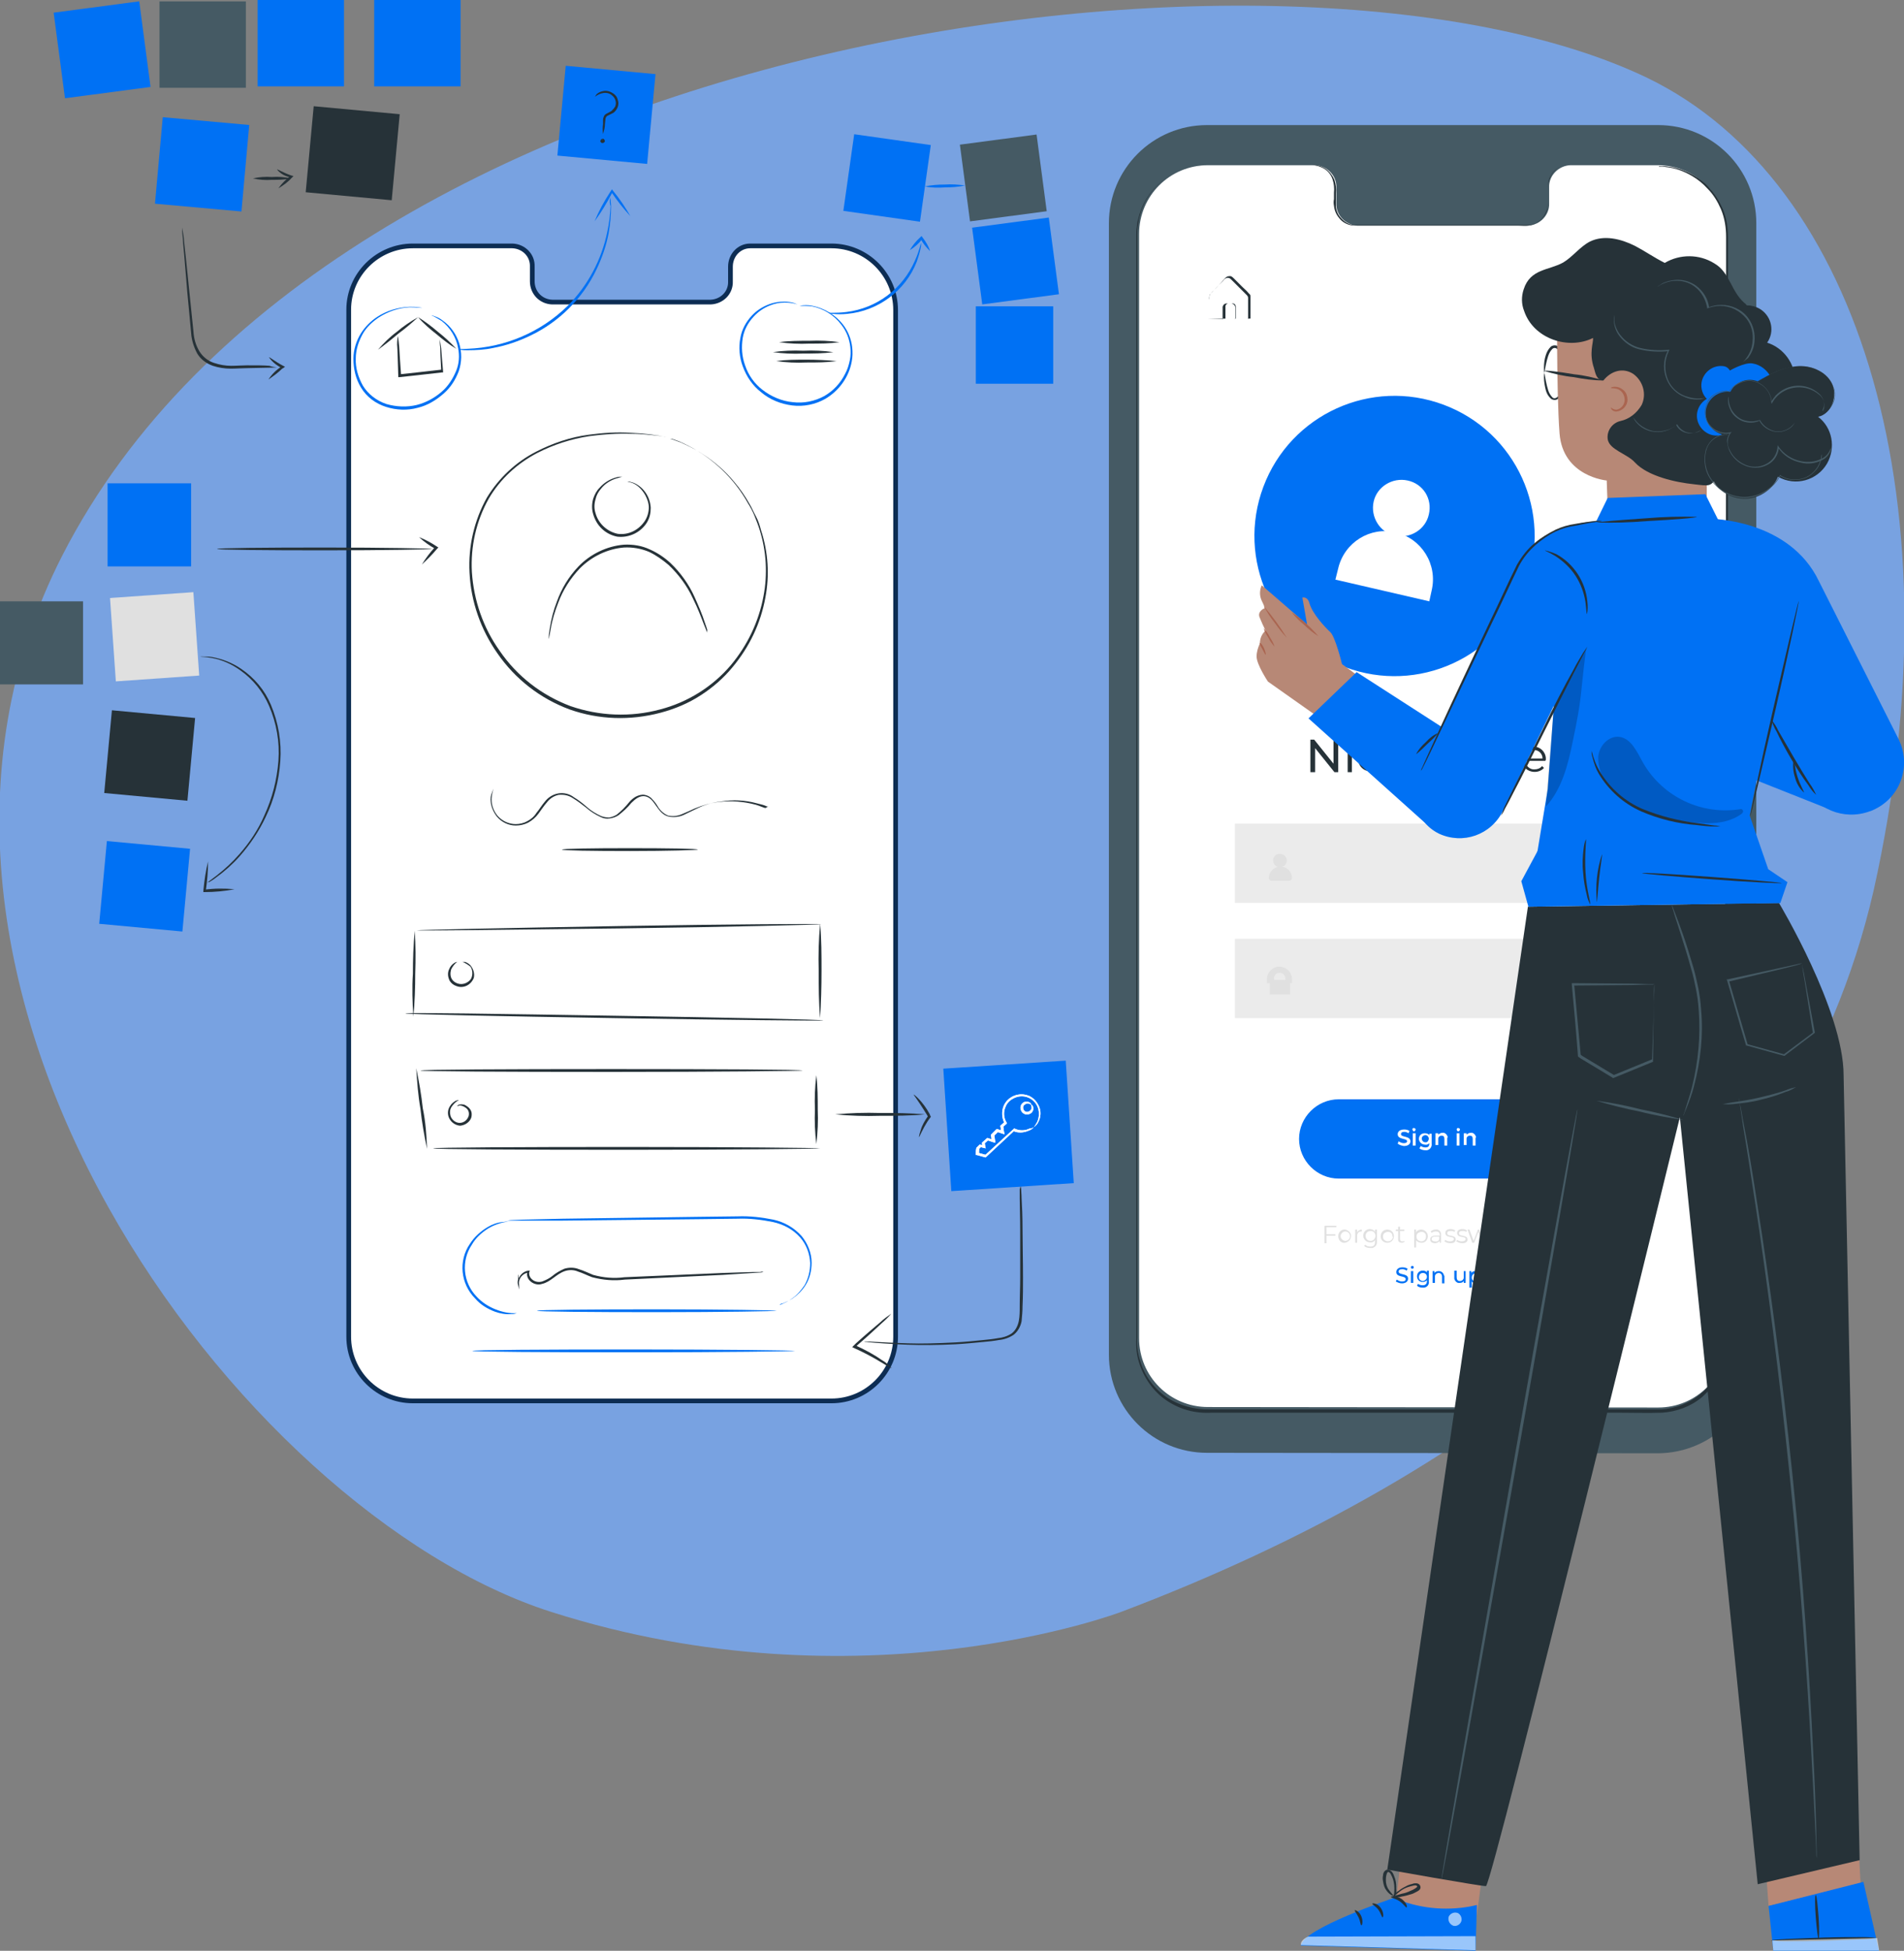 <?xml version="1.0" encoding="utf-8"?>
<!-- Generator: Adobe Illustrator 24.1.2, SVG Export Plug-In . SVG Version: 6.00 Build 0)  -->
<svg version="1.1" id="Layer_1" xmlns="http://www.w3.org/2000/svg" xmlns:xlink="http://www.w3.org/1999/xlink" x="0px" y="0px" viewBox="0 0 403.5 413.3" style="enable-background:new 0 0 403.5 413.3;" xml:space="preserve">
<rect x="0" y="0" width="403.5" height="413.3" fill="#808080" stroke="none"/>
<style type="text/css">
	.st0{fill:#78A2E1;}
	.st1{fill:#455A64;}
	.st2{fill:#FFFFFF;}
	.st3{fill:#263238;}
	.st4{fill:#EBEBEB;}
	.st5{fill:#0071F4;}
	.st6{fill:#E0E0E0;}
	.st7{fill:#FFFFFF;stroke:#0D2D53;stroke-miterlimit:10;}
	.st8{fill:none;}
	.st9{fill:#B78876;}
	.st10{fill:#AA6550;}
	.st11{opacity:0.6;}
	.st12{opacity:0.2;}
</style>
<g id="freepik--background-simple--inject-9">
	<path class="st0" d="M349.1,16.5C274-19.6,70.4,5.9,13.2,117.7c-46.3,90.6,37.7,202.8,103.6,223.8c65.8,21,120.8,0,120.8,0
		c77-29.1,142.6-78.9,159.5-153C415.1,107.6,394.6,38.5,349.1,16.5z"/>
</g>
<g id="freepik--Device--inject-9">
	<path class="st1" d="M351.4,307.9l-95.6-0.1c-11.5,0-20.8-9.3-20.8-20.8l0-239.7c0-11.5,9.3-20.8,20.8-20.8c0,0,0,0,0,0h95.6
		c11.5,0,20.8,9.3,20.8,20.8l0,239.7C372.2,298.5,362.9,307.8,351.4,307.9C351.4,307.9,351.4,307.9,351.4,307.9z"/>
	<path class="st2" d="M351.3,35h-18.5c-2.5,0.1-4.6,2.2-4.5,4.7v3.4c0.1,2.5-2,4.6-4.5,4.7h-36.1c-2.5-0.1-4.6-2.2-4.5-4.7v-3.4
		c0.1-2.5-2-4.6-4.5-4.7h-22.7c-8.1,0-14.6,6.5-14.6,14.6v0l0,233.9c0,8.1,6.5,14.6,14.6,14.6c0,0,0,0,0,0l95.4,0.1
		c8.1,0,14.6-6.5,14.6-14.6V49.7C365.9,41.6,359.4,35,351.3,35z"/>
	<path class="st3" d="M351.5,35.2h0.5c0.5,0,1,0,1.5,0.1c1.9,0.2,3.8,0.9,5.5,1.9c1.2,0.7,2.4,1.6,3.3,2.7c1.2,1.3,2.1,2.8,2.8,4.4
		c0.8,1.9,1.1,3.9,1.1,5.9v6.9c0,19.5,0,47.7,0,82.6s0,76.4,0,122.4V284c0,1.5-0.2,3-0.6,4.5c-0.4,1.5-1,2.8-1.9,4.1
		c-0.9,1.3-1.9,2.4-3,3.4c-2.4,2-5.4,3.1-8.5,3.3c-3.1,0.1-6.1,0-9.2,0h-18.6h-38.3h-29.4c-3.4,0.2-6.7-0.7-9.5-2.6
		c-2.8-1.9-4.8-4.8-5.8-8c-0.5-1.6-0.7-3.3-0.6-5v-4.9c0-6.6,0-13.1,0-19.6c0-13,0-25.7,0-38.3c0-25.1,0-49.3,0-72.3s0-44.9,0-65.4
		c0-10.2,0-20.1,0-29.6v-3.6c0-0.6,0-1.2,0.1-1.8s0.1-1.2,0.3-1.7c1-4.6,4.2-8.4,8.5-10.3c2.1-0.9,4.3-1.3,6.5-1.2H269h9.1
		c1-0.1,2,0.2,2.9,0.8c0.8,0.6,1.4,1.4,1.8,2.3c0.3,0.9,0.4,1.9,0.3,2.9v1.4c0,0.5,0,0.9,0,1.4c0.1,0.9,0.5,1.8,1.1,2.4
		c0.6,0.7,1.4,1.2,2.2,1.4c0.4,0.1,0.9,0.1,1.3,0.1h6.6h19.3h8.5c0.7,0,1.4,0,2,0c0.6-0.1,1.2-0.3,1.8-0.6c1-0.7,1.8-1.7,2-2.9
		c0.1-0.6,0.1-1.2,0.1-1.8c0-0.6,0-1.2,0-1.8c0-0.6,0-1.1,0.1-1.7c0.1-0.5,0.3-1.1,0.5-1.6c0.5-0.9,1.3-1.7,2.3-2.1
		c0.9-0.3,1.9-0.4,2.9-0.3h9.5h5.8h2h-2h-5.8h-9.5c-1-0.1-1.9,0-2.9,0.3c-1,0.4-1.8,1.1-2.3,2c-0.3,0.5-0.4,1-0.5,1.5
		c-0.1,0.6-0.1,1.1-0.1,1.7v1.8c0,0.6,0,1.2-0.1,1.8c-0.3,1.3-1,2.4-2.1,3.1c-0.6,0.4-1.2,0.6-1.9,0.7c-0.7,0.1-1.3,0-2,0h-34.3
		c-0.5,0-0.9,0-1.4-0.1c-0.9-0.2-1.8-0.7-2.4-1.5c-0.6-0.7-1-1.6-1.1-2.6c-0.1-0.5-0.1-1,0-1.4v-1.4c0.1-0.9,0-1.9-0.3-2.8
		c-0.3-0.9-0.9-1.7-1.7-2.2c-0.8-0.5-1.8-0.8-2.7-0.8h-21.9c-7-0.3-13.2,4.5-14.7,11.3c-0.1,0.6-0.2,1.1-0.3,1.7s-0.1,1.2-0.1,1.7
		v33.2c0,20.5,0,42.4,0,65.4v72.3c0,12.5,0,25.3,0,38.3v24.5c-0.1,1.6,0.1,3.3,0.6,4.8c0.9,3.2,2.9,5.9,5.6,7.8
		c2.7,1.8,6,2.7,9.3,2.6h9.9h19.6h38.3h18.6c3.1,0,6.1,0,9.2,0c3-0.2,5.9-1.3,8.2-3.2c1.2-1,2.2-2.1,3-3.3c0.8-1.2,1.4-2.6,1.8-4
		c0.4-1.4,0.6-2.9,0.5-4.4c0-1.5,0-3,0-4.4v-17.2c0-46.1,0-87.6,0.1-122.4s0.1-63.1,0.1-82.6c0-2.4,0-4.7,0-6.9c0-2-0.3-4-1.1-5.9
		c-0.7-1.6-1.6-3.1-2.8-4.3c-1-1.1-2.1-2-3.3-2.7c-1.7-1-3.5-1.7-5.5-1.9c-0.5-0.1-1-0.1-1.5-0.1L351.5,35.2z"/>
	<path class="st3" d="M354.3,58.9c0,0.1-2.4,0.1-5.4,0.2s-5.4,0-5.4-0.1s2.4-0.1,5.4-0.2S354.3,58.8,354.3,58.9z"/>
	<path class="st3" d="M354.4,61.7c0,0.1-2.4,0.1-5.4,0.2s-5.4,0-5.4-0.1s2.4-0.1,5.4-0.2S354.4,61.6,354.4,61.7z"/>
	<path class="st3" d="M354.4,64.4c0,0.1-2.4,0.1-5.4,0.2c-3,0-5.4,0-5.4-0.1c0-0.1,2.4-0.1,5.4-0.2C352,64.3,354.4,64.4,354.4,64.4z
		"/>
	<path class="st3" d="M256.1,67.6c0.1,0,0.1,0,0.2,0h0.6h2.3l-0.1,0.1c0-0.5,0-1.1,0-1.7c0-0.3,0-0.7,0-1c0.1-0.4,0.4-0.7,0.8-0.7
		c0.4,0,0.7,0,1.1,0c0.4,0.1,0.8,0.4,0.8,0.9c0,0.8,0,1.6,0,2.4l-0.1-0.1h2.9l-0.1,0.1c0-1.2,0-2.4,0-3.6v-0.9
		c0-0.3-0.2-0.5-0.4-0.7l-1.3-1.3l-1.2-1.2l-0.6-0.6c-0.2-0.2-0.4-0.4-0.6-0.4c-0.2-0.1-0.5,0-0.7,0.1c-0.2,0.1-0.4,0.4-0.5,0.5
		l-1,1c-0.7,0.7-1.3,1.3-1.8,1.9c-0.1,0.3-0.2,0.7-0.1,1.1v1c0,0.6,0,1.2,0,1.6s0,0.8,0,1.1s0,0.4,0,0.4c0-0.1,0-0.2,0-0.4
		c0-0.3,0-0.6,0-1s0-1,0-1.7c0-0.3,0-0.7,0-1c0-0.2,0-0.4,0-0.6c0-0.2,0.1-0.4,0.2-0.6c0.5-0.7,1.2-1.2,1.8-1.9l1-1.1
		c0.2-0.2,0.3-0.4,0.6-0.6c0.2-0.2,0.6-0.2,0.9-0.2c0.3,0.1,0.5,0.3,0.7,0.5l0.6,0.6l1.2,1.2c0.4,0.4,0.9,0.8,1.3,1.3
		c0.1,0.1,0.2,0.2,0.3,0.3c0.1,0.1,0.1,0.3,0.1,0.5c0,0.3,0,0.6,0,0.9c0,1.2,0,2.5,0,3.6v0.1h-0.1h-2.9h-0.1v-0.1c0-0.8,0-1.7,0-2.4
		c0-0.3-0.2-0.7-0.6-0.7c-0.3,0-0.7,0-1,0c-0.3,0-0.6,0.3-0.6,0.6c0,0.3,0,0.6,0,0.9v1.7L256.1,67.6L256.1,67.6z"/>
	<rect x="261.7" y="174.5" class="st4" width="82.4" height="16.8"/>
	<rect x="261.7" y="198.9" class="st4" width="82.4" height="16.8"/>
	<path class="st5" d="M325.1,249.7h-41.4c-4.6,0-8.4-3.8-8.4-8.4c0,0,0,0,0,0l0,0c0-4.6,3.8-8.4,8.4-8.4l0,0h41.4
		c4.6,0,8.4,3.8,8.4,8.4l0,0C333.5,245.9,329.8,249.7,325.1,249.7z"/>
	<path class="st6" d="M273.1,186.6h-3.6c-0.4,0-0.6-0.3-0.6-0.6v0l0,0c0-1.3,1.1-2.4,2.4-2.4c0,0,0,0,0,0h0.1c1.3,0,2.4,1.1,2.4,2.4
		l0,0C273.8,186.4,273.5,186.6,273.1,186.6z"/>
	<path class="st6" d="M272.7,182.3c0,0.8-0.6,1.4-1.5,1.4c-0.8,0-1.4-0.6-1.4-1.4c0-0.8,0.6-1.4,1.4-1.4S272.7,181.5,272.7,182.3
		C272.7,182.3,272.7,182.3,272.7,182.3z"/>
	<rect x="269.1" y="207.6" class="st6" width="4.3" height="3.1"/>
	<path class="st6" d="M273.9,208.3h-1.5v-1c0-0.7-0.6-1.2-1.2-1.2c-0.7,0-1.2,0.5-1.2,1.2v1h-1.5v-1c0.1-1.5,1.4-2.6,2.8-2.5
		c1.4,0.1,2.4,1.2,2.5,2.5V208.3z"/>
	<path class="st6" d="M281.1,260v1.5h1.9v0.3h-1.9v1.6h-0.4v-3.7h2.5v0.3H281.1z"/>
	<path class="st6" d="M283.6,261.9c0-0.8,0.6-1.4,1.3-1.4c0,0,0.1,0,0.1,0c0.8,0.1,1.4,0.8,1.3,1.5c-0.1,0.7-0.6,1.2-1.3,1.3
		C284.3,263.4,283.6,262.8,283.6,261.9C283.6,262,283.6,262,283.6,261.9z M286.1,261.9c0-0.6-0.5-1-1-1s-1,0.5-1,1s0.5,1,1,1
		S286.1,262.5,286.1,261.9z"/>
	<path class="st6" d="M288.6,260.5v0.4h-0.1c-0.6,0-0.9,0.4-0.9,1v1.4h-0.4v-2.8h0.4v0.6C287.8,260.7,288.2,260.5,288.6,260.5z"/>
	<path class="st6" d="M291.8,260.5v2.5c0.1,0.7-0.4,1.3-1,1.4c-0.1,0-0.2,0-0.4,0c-0.5,0-0.9-0.1-1.3-0.4l0.2-0.3
		c0.3,0.3,0.7,0.4,1.1,0.4c0.7,0,1-0.3,1-1v-0.4c-0.2,0.4-0.7,0.6-1.1,0.5c-0.7,0-1.4-0.6-1.4-1.4s0.6-1.4,1.4-1.4
		c0.4,0,0.9,0.2,1.1,0.6v-0.5L291.8,260.5z M291.5,261.9c0-0.6-0.4-1.1-1-1.1c-0.6,0-1.1,0.4-1.1,1s0.4,1.1,1,1.1c0,0,0,0,0.1,0
		C291,262.9,291.4,262.5,291.5,261.9C291.5,261.9,291.5,261.9,291.5,261.9L291.5,261.9z"/>
	<path class="st6" d="M292.6,261.9c0-0.8,0.6-1.4,1.4-1.4s1.4,0.6,1.4,1.4s-0.6,1.4-1.4,1.4c-0.8,0-1.4-0.6-1.4-1.3
		C292.6,262,292.6,262,292.6,261.9z M295.1,261.9c0-0.6-0.5-1-1.1-0.9s-1,0.5-0.9,1.1c0,0.5,0.5,0.9,1,0.9c0.6,0,1-0.4,1.1-0.9
		C295.1,262,295.1,262,295.1,261.9L295.1,261.9z"/>
	<path class="st6" d="M297.7,263.1c-0.2,0.1-0.4,0.2-0.6,0.2c-0.4,0-0.8-0.2-0.8-0.6c0-0.1,0-0.1,0-0.2v-1.7h-0.5v-0.3h0.5v-0.6h0.4
		v0.6h0.9v0.3h-0.9v1.7c0,0.2,0.1,0.5,0.4,0.5c0,0,0.1,0,0.1,0c0.1,0,0.3,0,0.4-0.1L297.7,263.1z"/>
	<path class="st6" d="M302.6,261.9c0,0.7-0.5,1.4-1.3,1.4c0,0-0.1,0-0.1,0c-0.4,0-0.8-0.2-1.1-0.5v1.5h-0.4v-3.8h0.4v0.6
		c0.2-0.4,0.6-0.6,1.1-0.6C301.9,260.5,302.6,261.1,302.6,261.9C302.6,261.9,302.6,261.9,302.6,261.9z M302.2,261.9
		c0-0.6-0.5-1-1.1-0.9s-1,0.5-0.9,1.1c0,0.5,0.5,0.9,1,0.9C301.8,263,302.2,262.6,302.2,261.9C302.2,262,302.2,262,302.2,261.9
		L302.2,261.9z"/>
	<path class="st6" d="M305.4,261.6v1.7h-0.3v-0.4c-0.2,0.3-0.6,0.5-1,0.5c-0.6,0-1-0.3-1-0.8s0.3-0.8,1.1-0.8h0.9v-0.2
		c0-0.5-0.3-0.7-0.8-0.7c-0.3,0-0.7,0.1-0.9,0.3l-0.2-0.3c0.3-0.3,0.7-0.4,1.1-0.4c0.5-0.1,1,0.3,1.1,0.9
		C305.4,261.5,305.4,261.5,305.4,261.6z M305,262.5V262h-0.9c-0.5,0-0.7,0.2-0.7,0.5s0.3,0.5,0.7,0.5
		C304.6,263.1,304.9,262.9,305,262.5L305,262.5z"/>
	<path class="st6" d="M306.1,263l0.2-0.3c0.3,0.2,0.6,0.3,1,0.3c0.5,0,0.8-0.2,0.8-0.5c0-0.7-1.8-0.1-1.8-1.3c0-0.5,0.4-0.8,1.1-0.8
		c0.4,0,0.7,0.1,1,0.3l-0.2,0.3c-0.2-0.2-0.5-0.2-0.8-0.2c-0.5,0-0.7,0.2-0.7,0.5c0,0.8,1.8,0.2,1.8,1.3c0,0.5-0.4,0.8-1.1,0.8
		C306.8,263.4,306.4,263.2,306.1,263z"/>
	<path class="st6" d="M308.6,263l0.2-0.3c0.3,0.2,0.6,0.3,1,0.3c0.5,0,0.8-0.2,0.8-0.5c0-0.7-1.8-0.1-1.8-1.3c0-0.5,0.4-0.8,1.1-0.8
		c0.4,0,0.7,0.1,1,0.3l-0.2,0.3c-0.2-0.2-0.5-0.2-0.8-0.2c-0.5,0-0.7,0.2-0.7,0.5c0,0.8,1.8,0.2,1.8,1.3c0,0.5-0.4,0.8-1.1,0.8
		C309.4,263.4,309,263.2,308.6,263z"/>
	<path class="st6" d="M315.7,260.5l-1.1,2.8h-0.4l-0.9-2.3l-0.9,2.3h-0.4l-1-2.8h0.4l0.9,2.4l0.9-2.4h0.3l0.9,2.4l0.9-2.4H315.7z"/>
	<path class="st6" d="M315.9,261.9c0-0.8,0.6-1.4,1.4-1.4s1.4,0.6,1.4,1.4s-0.6,1.4-1.4,1.4c-0.8,0-1.4-0.6-1.4-1.3
		C315.9,262,315.9,262,315.9,261.9z M318.3,261.9c0-0.6-0.4-1-0.9-1.1c0,0-0.1,0-0.1,0c-0.6,0.1-1,0.6-1,1.2c0,0.5,0.5,0.9,1,1
		C317.9,263,318.3,262.6,318.3,261.9C318.3,262,318.3,262,318.3,261.9z"/>
	<path class="st6" d="M320.9,260.5v0.4h-0.1c-0.5,0-0.9,0.4-0.9,0.9c0,0,0,0.1,0,0.1v1.4h-0.4v-2.8h0.4v0.6
		C320,260.7,320.4,260.5,320.9,260.5z"/>
	<path class="st6" d="M324.1,259.4v3.9h-0.4v-0.5c-0.2,0.4-0.6,0.6-1.1,0.6c-0.8-0.1-1.4-0.8-1.3-1.5c0.1-0.7,0.6-1.2,1.3-1.3
		c0.4,0,0.8,0.2,1.1,0.5v-1.7H324.1z M323.7,261.9c0-0.6-0.5-1-1.1-0.9s-1,0.5-0.9,1.1c0,0.5,0.5,0.9,1,0.9
		C323.2,263,323.7,262.6,323.7,261.9C323.7,262,323.7,262,323.7,261.9z"/>
	<path class="st6" d="M326.8,260.6c0-0.4-0.3-0.6-0.9-0.6c-0.4,0-0.8,0.1-1,0.4l-0.3-0.2c0.3-0.4,0.8-0.6,1.3-0.5
		c0.7,0,1.2,0.4,1.2,0.9c0,0.9-1,1-1,1.7h-0.4C325.8,261.3,326.8,261.3,326.8,260.6z M325.8,263.1c0-0.2,0.1-0.3,0.3-0.3
		s0.3,0.1,0.3,0.3s-0.1,0.3-0.3,0.3c0,0,0,0,0,0C325.9,263.4,325.8,263.3,325.8,263.1C325.8,263.1,325.8,263.1,325.8,263.1
		L325.8,263.1z"/>
	<path class="st3" d="M283.6,156.7v6.9h-0.8l-4.1-5.1v5.1h-1v-6.9h0.8l4.1,5.1v-5.1H283.6z"/>
	<path class="st3" d="M285.4,156.8c0-0.4,0.3-0.6,0.6-0.6c0.4,0,0.6,0.3,0.6,0.6c0,0.3-0.3,0.6-0.6,0.6c0,0,0,0,0,0
		C285.7,157.4,285.4,157.2,285.4,156.8C285.4,156.8,285.4,156.8,285.4,156.8z M285.6,158.4h0.9v5.2h-0.9V158.4z"/>
	<path class="st3" d="M287.8,161c0-1.4,1.1-2.6,2.6-2.7c0.1,0,0.1,0,0.2,0c0.9-0.1,1.7,0.4,2.1,1.1l-0.7,0.5
		c-0.3-0.5-0.8-0.8-1.4-0.8c-1,0-1.8,0.8-1.8,1.8c0,1,0.8,1.8,1.8,1.8c0.6,0,1.1-0.3,1.4-0.8l0.7,0.4c-0.4,0.7-1.3,1.2-2.1,1.1
		c-1.5,0.1-2.7-1-2.8-2.5C287.8,161.1,287.8,161.1,287.8,161z"/>
	<path class="st3" d="M295.9,161.2l-1.1,1v1.4h-1v-7.3h1v4.7l2.9-2.6h1.1l-2.2,2.2l2.4,3.1h-1.2L295.9,161.2z"/>
	<path class="st3" d="M304.8,160.6v3h-0.7v-2.9c0.1-0.8-0.4-1.5-1.2-1.6c-0.1,0-0.2,0-0.3,0c-0.9-0.1-1.8,0.6-1.8,1.6
		c0,0.1,0,0.2,0,0.3v2.7H300v-5.2h0.7v0.9c0.4-0.7,1.2-1.1,2-1c1.1-0.1,2,0.8,2.1,1.9C304.8,160.4,304.8,160.5,304.8,160.6z"/>
	<path class="st3" d="M310.6,160.4v3.2H310v-0.8c-0.4,0.6-1.1,0.9-1.8,0.9c-1.2,0-1.9-0.6-1.9-1.5s0.5-1.5,2-1.5h1.6v-0.3
		c0-0.9-0.5-1.4-1.5-1.4c-0.6,0-1.2,0.2-1.7,0.6l-0.3-0.5c0.6-0.5,1.3-0.7,2.1-0.7c1-0.1,1.9,0.5,2.1,1.6
		C310.6,160.1,310.6,160.2,310.6,160.4z M309.9,162.1v-0.9h-1.6c-1,0-1.3,0.4-1.3,0.9s0.5,1,1.3,1
		C309,163.2,309.7,162.7,309.9,162.1z"/>
	<path class="st3" d="M321.1,160.6v3h-0.7v-2.9c0-1.1-0.6-1.7-1.5-1.7c-0.9,0-1.7,0.7-1.8,1.6c0,0.1,0,0.2,0,0.3v2.7h-0.7v-2.9
		c0-1.1-0.6-1.7-1.5-1.7c-0.9,0-1.7,0.7-1.8,1.6c0,0.1,0,0.2,0,0.3v2.7h-0.7v-5.2h0.7v0.9c0.4-0.7,1.1-1,1.9-1
		c0.8-0.1,1.5,0.4,1.9,1.1c0.4-0.7,1.2-1.1,2.1-1.1c1.1-0.1,2,0.8,2.1,1.9C321.1,160.4,321.1,160.5,321.1,160.6z"/>
	<path class="st3" d="M327.5,161.2h-4.3c0.1,1,1,1.9,2,1.8c0.6,0,1.2-0.2,1.6-0.7l0.4,0.4c-1,1.1-2.8,1.1-3.9,0.1
		c-0.5-0.5-0.8-1.2-0.8-1.9c-0.1-1.4,1-2.6,2.4-2.7c1.4-0.1,2.6,1,2.7,2.4c0,0.1,0,0.2,0,0.3C327.6,161.1,327.5,161.1,327.5,161.2z
		 M323.2,160.7h3.7c0-1-0.8-1.8-1.8-1.8C324,158.9,323.2,159.7,323.2,160.7z"/>
	<path class="st5" d="M295.8,271.5l0.2-0.4c0.3,0.2,0.7,0.4,1.1,0.4c0.6,0,0.8-0.2,0.8-0.5c0-0.8-2-0.3-2-1.5c0-0.5,0.4-1,1.3-1
		c0.4,0,0.8,0.1,1.1,0.3l-0.2,0.4c-0.3-0.2-0.6-0.3-0.9-0.3c-0.6,0-0.8,0.2-0.8,0.5c0,0.8,2,0.3,2,1.5c0,0.5-0.4,1-1.3,1
		C296.6,271.9,296.2,271.7,295.8,271.5z"/>
	<path class="st5" d="M299,268.5c0-0.2,0.1-0.3,0.3-0.3c0.2,0,0.3,0.1,0.3,0.3c0,0.2-0.1,0.3-0.3,0.3
		C299.1,268.8,299,268.7,299,268.5C299,268.5,299,268.5,299,268.5z M299,269.3h0.5v2.5H299V269.3z"/>
	<path class="st5" d="M302.8,269.3v2.2c0.1,0.6-0.3,1.2-1,1.3c-0.1,0-0.2,0-0.3,0c-0.4,0-0.9-0.1-1.2-0.4l0.2-0.4
		c0.3,0.2,0.6,0.3,1,0.3c0.6,0,0.9-0.3,0.9-0.9v-0.2c-0.2,0.3-0.6,0.4-0.9,0.4c-0.7,0-1.2-0.5-1.2-1.2c0-0.7,0.5-1.2,1.2-1.2
		c0,0,0,0,0,0c0.4,0,0.7,0.1,0.9,0.4v-0.4H302.8z M302.4,270.5c0-0.4-0.3-0.8-0.8-0.8c0,0-0.1,0-0.1,0c-0.5,0-0.8,0.4-0.8,0.9
		c0,0.5,0.4,0.8,0.9,0.8C302,271.3,302.4,271,302.4,270.5z"/>
	<path class="st5" d="M306.1,270.4v1.5h-0.5v-1.4c0-0.5-0.3-0.8-0.7-0.8c-0.4,0-0.8,0.3-0.8,0.7c0,0,0,0.1,0,0.1v1.3h-0.5v-2.5h0.4
		v0.4c0.2-0.3,0.6-0.4,0.9-0.4c0.6,0,1,0.4,1.1,0.9C306.1,270.3,306.1,270.3,306.1,270.4z"/>
	<path class="st5" d="M310.6,269.3v2.5h-0.4v-0.4c-0.2,0.3-0.5,0.4-0.9,0.4c-0.5,0.1-1-0.4-1.1-0.9c0-0.1,0-0.1,0-0.2v-1.5h0.5v1.4
		c0,0.5,0.2,0.8,0.7,0.8c0.4,0,0.8-0.3,0.8-0.7c0,0,0-0.1,0-0.1v-1.3H310.6z"/>
	<path class="st5" d="M314.1,270.6c0,0.7-0.5,1.3-1.2,1.3c0,0-0.1,0-0.1,0c-0.3,0-0.7-0.1-0.9-0.4v1.3h-0.5v-3.5h0.4v0.4
		c0.2-0.3,0.5-0.4,0.9-0.4c0.7,0,1.3,0.5,1.3,1.2C314.1,270.5,314.1,270.5,314.1,270.6z M313.6,270.6c0-0.5-0.4-0.8-0.9-0.8
		c-0.5,0-0.8,0.4-0.8,0.9c0,0.5,0.4,0.8,0.9,0.8C313.3,271.5,313.7,271.1,313.6,270.6C313.7,270.6,313.7,270.6,313.6,270.6
		L313.6,270.6z"/>
	<path class="st2" d="M296.2,242.3l0.2-0.5c0.3,0.2,0.7,0.4,1.1,0.4c0.5,0,0.7-0.2,0.7-0.4c0-0.7-2-0.3-2-1.5c0-0.5,0.4-1,1.4-1
		c0.4,0,0.8,0.1,1.1,0.3l-0.2,0.5c-0.3-0.2-0.6-0.3-0.9-0.3c-0.5,0-0.7,0.2-0.7,0.5c0,0.7,2,0.3,2,1.5c0,0.5-0.4,1-1.4,1
		C297,242.7,296.6,242.6,296.2,242.3z"/>
	<path class="st2" d="M299.3,239.3c0-0.2,0.2-0.4,0.4-0.3c0.2,0,0.3,0.2,0.3,0.3c0,0.2-0.2,0.4-0.4,0.4c0,0,0,0,0,0
		C299.5,239.7,299.4,239.5,299.3,239.3C299.3,239.3,299.3,239.3,299.3,239.3z M299.4,240.1h0.6v2.6h-0.6V240.1z"/>
	<path class="st2" d="M303.4,240.1v2.2c0.1,0.7-0.4,1.3-1,1.4c-0.1,0-0.2,0-0.3,0c-0.4,0-0.9-0.1-1.3-0.4l0.3-0.5
		c0.3,0.2,0.6,0.3,1,0.3c0.6,0,0.8-0.3,0.8-0.8v-0.1c-0.2,0.2-0.5,0.4-0.9,0.3c-0.7,0-1.2-0.5-1.3-1.1c0,0,0-0.1,0-0.1
		c0-0.7,0.5-1.2,1.2-1.2c0,0,0.1,0,0.1,0c0.3,0,0.7,0.1,0.9,0.4v-0.3H303.4z M302.8,241.3c0-0.4-0.3-0.8-0.7-0.8
		c-0.4,0-0.8,0.3-0.8,0.7s0.3,0.8,0.7,0.8c0,0,0,0,0,0C302.4,242.1,302.7,241.8,302.8,241.3C302.8,241.4,302.8,241.3,302.8,241.3
		L302.8,241.3z"/>
	<path class="st2" d="M306.7,241.2v1.5h-0.6v-1.4c0-0.5-0.2-0.7-0.6-0.7c-0.4,0-0.7,0.3-0.7,0.6c0,0,0,0.1,0,0.1v1.3h-0.6v-2.5h0.6
		v0.3c0.2-0.2,0.5-0.4,0.9-0.4c0.5-0.1,1,0.4,1.1,0.9C306.7,241.1,306.7,241.1,306.7,241.2z"/>
	<path class="st2" d="M308.7,239.3c0-0.2,0.2-0.4,0.4-0.3c0.2,0,0.3,0.2,0.3,0.3c0,0.2-0.2,0.4-0.4,0.4c0,0,0,0,0,0
		C308.9,239.7,308.7,239.5,308.7,239.3C308.7,239.3,308.7,239.3,308.7,239.3z M308.7,240.1h0.6v2.6h-0.6V240.1z"/>
	<path class="st2" d="M312.7,241.2v1.5h-0.6v-1.4c0-0.5-0.2-0.7-0.6-0.7c-0.4,0-0.7,0.3-0.7,0.6c0,0,0,0.1,0,0.1v1.3h-0.6v-2.5h0.6
		v0.3c0.2-0.2,0.5-0.4,0.9-0.4c0.5-0.1,1,0.4,1.1,0.9C312.7,241.1,312.7,241.1,312.7,241.2z"/>
</g>
<g id="freepik--Prototyping--inject-9">
	<path class="st7" d="M176.2,52.1H159c-2.4,0-4.2,2-4.2,4.4c0,0,0,0,0,0v3.1c0.1,2.4-1.8,4.3-4.2,4.4H117c-2.4-0.1-4.2-2-4.2-4.4
		v-3.1c0.1-2.4-1.8-4.3-4.2-4.4H87.5c-7.5,0-13.6,6.1-13.6,13.5c0,0,0,0,0,0v217.6c0,7.5,6.1,13.6,13.6,13.6l88.7,0
		c7.5,0,13.6-6.1,13.6-13.6V65.7C189.8,58.2,183.7,52.1,176.2,52.1C176.2,52.1,176.2,52.1,176.2,52.1z"/>
	<path class="st3" d="M177.9,72.5c-2.1,0.3-4.2,0.3-6.4,0.3c-2.1,0.1-4.3,0-6.4-0.3c2.1-0.3,4.3-0.3,6.4-0.3
		C173.7,72.1,175.8,72.2,177.9,72.5z"/>
	<path class="st3" d="M176.6,74.6c-2.1,0.3-4.3,0.3-6.4,0.3c-2.1,0.1-4.3,0-6.4-0.3c2.1-0.3,4.3-0.4,6.4-0.3
		C172.4,74.2,174.5,74.3,176.6,74.6z"/>
	<path class="st3" d="M177.3,76.5c-2.1,0.3-4.2,0.3-6.4,0.3c-2.1,0.1-4.3,0-6.4-0.3c2.1-0.3,4.3-0.3,6.4-0.3
		C173,76.2,175.2,76.3,177.3,76.5z"/>
	<path class="st3" d="M142,93l0.5,0.1l1.4,0.5c0.6,0.2,1.3,0.6,2.2,1c1,0.5,1.9,1,2.8,1.6c2.5,1.6,4.8,3.6,6.7,5.9
		c1.2,1.4,2.3,3,3.2,4.6c0.5,0.8,0.9,1.8,1.4,2.7s0.8,1.9,1.1,3c1.5,4.6,1.8,9.5,0.9,14.2c-1,5.5-3.4,10.5-7,14.8
		c-1.9,2.3-4.2,4.3-6.7,5.9c-2.6,1.7-5.5,2.9-8.5,3.7c-6.4,1.7-13.1,1.5-19.3-0.7c-6.2-2.3-11.5-6.4-15.3-11.9
		c-3.5-5-5.6-10.9-5.9-17.1c-0.3-5.5,1-11.1,3.7-15.9c2.5-4.1,6.1-7.5,10.4-9.7c3.5-1.8,7.3-3.1,11.2-3.6c3-0.4,5.9-0.6,8.9-0.4
		c2.5,0.1,5.1,0.4,7.6,0.9l-0.5-0.1l-1.4-0.2c-1.3-0.1-3.2-0.4-5.6-0.4c-3-0.1-5.9,0.1-8.9,0.5c-3.9,0.6-7.6,1.8-11.1,3.6
		c-4.2,2.2-7.8,5.5-10.2,9.6c-2.7,4.8-3.9,10.2-3.6,15.6c0.4,6,2.4,11.8,5.9,16.7c3.7,5.4,8.9,9.4,15,11.7c6.1,2.1,12.7,2.4,19,0.7
		c5.8-1.5,11.1-4.8,15-9.4c3.5-4.2,5.9-9.2,6.9-14.6c0.9-4.7,0.6-9.5-0.8-14c-0.3-1-0.7-2-1.1-3s-0.9-1.9-1.4-2.7
		c-2.9-5.2-7.3-9.4-12.5-12.1c-0.8-0.4-1.6-0.8-2.1-1l-1.4-0.5L142,93z"/>
	<path class="st3" d="M149.9,134.1c-0.1-0.2-0.2-0.3-0.2-0.5l-0.6-1.5c-0.5-1.3-1.2-3.2-2.3-5.4c-1.2-2.6-3-5-5.1-7
		c-1.3-1.1-2.7-2.1-4.2-2.8c-1.7-0.7-3.5-1-5.3-0.9c-3.5,0.3-6.8,1.9-9.3,4.4c-2,2.1-3.6,4.6-4.6,7.3c-0.7,1.8-1.3,3.7-1.6,5.6
		c-0.1,0.6-0.2,1.1-0.3,1.6c0,0.2-0.1,0.4-0.1,0.5c0-0.2,0-0.4,0-0.6c0-0.4,0.1-0.9,0.2-1.6c0.3-2,0.8-3.9,1.5-5.7
		c1-2.8,2.5-5.3,4.6-7.5c2.5-2.6,6-4.3,9.6-4.6c1.9-0.1,3.8,0.2,5.5,1c1.6,0.7,3.1,1.7,4.4,2.9c2.1,2,3.9,4.5,5.1,7.2
		c0.8,1.8,1.6,3.6,2.2,5.5c0.2,0.6,0.4,1.1,0.5,1.5C149.8,133.8,149.8,133.9,149.9,134.1z"/>
	<path class="st3" d="M132.9,102c0,0,0.1,0,0.4,0c0.3,0.1,0.7,0.2,1,0.3c2.1,0.9,3.5,3,3.6,5.3c0,1.1-0.2,2.1-0.8,3.1
		c-1.3,2.1-3.8,3.3-6.3,3c-2.5-0.5-4.4-2.3-5.1-4.8c-0.3-1-0.3-2.1,0-3.2c0.3-0.9,0.7-1.7,1.4-2.4c0.9-1,2-1.7,3.3-2.1
		c0.3-0.1,0.7-0.2,1.1-0.2c0.2,0,0.4,0,0.4,0s-0.5,0.1-1.4,0.4c-1.2,0.4-2.3,1.1-3.1,2.1c-0.6,0.7-1,1.4-1.2,2.3c-0.3,1-0.3,2,0,2.9
		c0.6,2.2,2.4,3.9,4.7,4.4c2.3,0.3,4.5-0.8,5.8-2.8c0.5-0.8,0.8-1.8,0.8-2.8c0-0.9-0.3-1.7-0.7-2.5c-0.6-1.1-1.5-2.1-2.6-2.6
		C133.4,102.1,132.9,102,132.9,102z"/>
	<path class="st3" d="M163.1,171c-0.2-0.1-0.5-0.1-0.7-0.2c-0.4-0.2-1.1-0.4-2-0.6c-2.5-0.7-5.1-0.8-7.6-0.4
		c-1.8,0.2-3.5,0.7-5.1,1.5c-0.9,0.4-1.8,0.9-2.7,1.3c-1,0.5-2.2,0.6-3.3,0.4c-2.5-0.6-2.8-3.9-5-4.3c-1.1-0.2-2.1,0.6-2.9,1.4
		c-0.8,1-1.7,1.8-2.7,2.6c-0.6,0.4-1.2,0.6-1.9,0.7c-0.7,0.1-1.3,0-1.9-0.3c-1.1-0.5-2.2-1.2-3.1-2c-0.9-0.7-1.8-1.4-2.8-2
		c-0.9-0.6-1.9-0.8-3-0.7c-1,0.2-1.9,0.8-2.5,1.6c-0.7,0.8-1.2,1.6-1.8,2.4c-0.6,0.8-1.3,1.4-2.2,1.9c-0.8,0.4-1.7,0.6-2.6,0.6
		c-1.5,0-3-0.7-4-1.9c-0.7-0.9-1.2-2-1.3-3.1c-0.1-0.7,0-1.4,0.3-2.1c0.1-0.2,0.2-0.5,0.3-0.7c-0.3,0.9-0.5,1.8-0.4,2.8
		c0.1,1.1,0.6,2.2,1.3,3c1,1.1,2.4,1.7,3.8,1.7c0.8,0,1.7-0.2,2.4-0.6c0.8-0.4,1.5-1,2-1.8c0.6-0.7,1.1-1.6,1.8-2.4
		c0.7-0.9,1.7-1.5,2.8-1.7c1.2-0.2,2.4,0.1,3.3,0.8c1,0.6,1.9,1.3,2.8,2.1c0.9,0.8,1.9,1.4,3,1.9c0.5,0.2,1.1,0.3,1.7,0.3
		c0.6-0.1,1.1-0.3,1.6-0.6c1-0.8,1.8-1.6,2.6-2.6c0.4-0.5,0.9-0.9,1.4-1.2c0.6-0.3,1.2-0.5,1.9-0.4c0.6,0.1,1.2,0.4,1.6,0.9
		c0.4,0.4,0.8,0.9,1.1,1.4c0.5,0.9,1.3,1.7,2.3,2.1c1,0.2,2,0.1,2.9-0.3c1-0.4,1.8-0.8,2.7-1.2c1.7-0.7,3.4-1.2,5.2-1.4
		c2.6-0.3,5.2-0.1,7.8,0.6c0.7,0.2,1.3,0.5,2,0.7C162.8,170.8,162.9,170.9,163.1,171z"/>
	<path class="st3" d="M147.9,180c0,0.1-6.4,0.3-14.4,0.3s-14.4-0.1-14.4-0.3s6.4-0.3,14.4-0.3S147.9,179.8,147.9,180z"/>
	<path class="st3" d="M87.6,215.4c-0.2-3-0.3-6.1-0.1-9.1c0-3,0.1-6.1,0.4-9.1c0.2,3,0.2,6.1,0.1,9.1
		C88,209.3,87.9,212.3,87.6,215.4z"/>
	<path class="st3" d="M174.5,216.2c0,0.1-19.9-0.1-44.3-0.5s-44.3-0.8-44.3-1s19.8,0.1,44.3,0.5S174.5,216,174.5,216.2z"/>
	<path class="st3" d="M174.1,195.8c0,0.1-19.2,0.6-42.9,0.9s-42.9,0.5-42.9,0.4s19.2-0.5,42.8-0.9S174.1,195.7,174.1,195.8z"/>
	<path class="st3" d="M173.8,215.7c-0.3-3.3-0.3-6.7-0.3-10c-0.1-3.3,0-6.7,0.3-10c0.3,3.3,0.3,6.7,0.3,10
		C174.1,209.1,174,212.4,173.8,215.7z"/>
	<path class="st3" d="M98,203.8c0.2,0,0.4,0,0.6,0c0.5,0.2,1,0.5,1.3,1c0.5,0.7,0.7,1.6,0.5,2.4c-0.6,1.5-2.2,2.3-3.7,1.7
		c-0.6-0.2-1.1-0.6-1.4-1.1c-0.4-0.8-0.5-1.7-0.1-2.5c0.2-0.5,0.6-1,1.1-1.3c0.3-0.2,0.6-0.2,0.6-0.2c-0.6,0.4-1,1-1.3,1.6
		c-0.2,0.7-0.2,1.5,0.2,2.1c0.8,1.1,2.3,1.3,3.4,0.5c0.4-0.3,0.7-0.6,0.8-1.1c0.2-0.7,0.1-1.5-0.3-2.1C99.2,204.4,98.6,204,98,203.8
		z"/>
	<path class="st3" d="M90.5,243.4c-0.6-2.8-1.1-5.7-1.4-8.5c-0.5-2.8-0.7-5.7-0.9-8.6c0.6,2.8,1.1,5.7,1.4,8.5
		C90.2,237.7,90.4,240.6,90.5,243.4z"/>
	<path class="st3" d="M170.1,226.8c0,0.1-18.1,0.3-40.5,0.3s-40.5-0.1-40.5-0.3s18.1-0.3,40.5-0.3S170.1,226.6,170.1,226.8z"/>
	<path class="st3" d="M173,242.4c-0.3-2.4-0.4-4.9-0.3-7.3c-0.1-2.4,0-4.9,0.3-7.3c0.3,2.4,0.3,4.9,0.3,7.3
		C173.4,237.5,173.3,239.9,173,242.4z"/>
	<path class="st3" d="M173.8,243.3c0,0.1-18.4,0.3-41,0.3s-41-0.1-41-0.3s18.4-0.3,41-0.3S173.8,243.2,173.8,243.3z"/>
	<path class="st3" d="M96.9,234.3c0,0,0.1-0.2,0.5-0.3c0.6-0.1,1.1,0,1.6,0.4c0.3,0.2,0.6,0.5,0.8,0.9c0.2,0.4,0.2,0.9,0.1,1.4
		c-0.3,1-1.3,1.7-2.4,1.8c-1.1-0.1-2-0.8-2.4-1.8c-0.3-0.8-0.2-1.7,0.3-2.4c0.3-0.5,0.7-0.8,1.2-1.1c0.4-0.1,0.6-0.2,0.6-0.1
		c-0.6,0.3-1.1,0.8-1.5,1.4c-0.4,0.6-0.4,1.3-0.2,2c0.3,0.8,1.1,1.4,1.9,1.4c0.9,0,1.6-0.6,1.9-1.4c0.2-0.7,0-1.4-0.6-1.8
		c-0.4-0.3-0.9-0.5-1.3-0.5C97.1,234.3,96.9,234.4,96.9,234.3z"/>
	<path class="st5" d="M109.5,278.2c-0.1,0-0.2,0.1-0.3,0.1c-0.3,0.1-0.6,0.1-0.9,0.1c-1.1,0.1-2.3-0.1-3.4-0.5
		c-1.6-0.6-3.1-1.5-4.2-2.8c-3.1-3.1-3.6-8-1.1-11.6c0.9-1.4,2.2-2.6,3.7-3.5c1-0.6,2.1-1,3.2-1.1c0.3,0,0.6-0.1,0.9-0.1
		c0.2,0,0.3,0,0.3,0c-1.5,0.2-3,0.7-4.3,1.5c-1.4,0.9-2.6,2-3.4,3.4c-2.3,3.4-1.9,8,1,11c1.1,1.2,2.5,2.1,4,2.7
		C106.5,278,108,278.3,109.5,278.2z"/>
	<path class="st5" d="M164.6,277.7c0,0.1-11.4,0.3-25.4,0.3s-25.4-0.1-25.4-0.3s11.4-0.3,25.4-0.3S164.6,277.6,164.6,277.7z"/>
	<path class="st5" d="M165.2,276.5c1-0.4,1.9-0.8,2.8-1.5c1-0.7,1.8-1.7,2.5-2.7c0.8-1.4,1.2-3,1.2-4.7c-0.1-2-0.8-3.9-2.1-5.4
		c-1.5-1.7-3.5-2.8-5.8-3.3c-2.5-0.5-5-0.8-7.5-0.7l-8.2,0.1l-28.8,0.3h-8.7h-2.4c-0.3,0-0.6,0-0.8,0c0.3,0,0.6-0.1,0.8-0.1l2.4-0.1
		l8.7-0.2l28.8-0.4l8.2-0.1c2.6-0.1,5.1,0.2,7.6,0.7c2.3,0.5,4.4,1.7,6,3.5c1.3,1.6,2.1,3.6,2.1,5.6c0,1.7-0.4,3.4-1.3,4.8
		c-0.7,1.1-1.6,2-2.6,2.7c-0.7,0.5-1.4,0.8-2.1,1.1c-0.3,0.1-0.5,0.1-0.6,0.2L165.2,276.5z"/>
	<path class="st3" d="M161.8,269.5c-0.2,0-0.4,0.1-0.6,0.1l-1.7,0.1l-6.3,0.4l-20.8,1c-2.3,0.3-4.6,0.1-6.9-0.5
		c-1.1-0.4-2-0.9-3-1.2c-0.9-0.4-1.9-0.4-2.8-0.1c-1.8,0.6-3,2.3-4.8,2.7c-1.7,0.6-3.7-1-3.1-2.6l0.2,0.2c-1.3,0.2-2.2,1.3-2,2.6
		c0,0,0,0.1,0,0.1h-0.2c0-0.7,0-1.2,0-1.7c0-0.2,0-0.4,0.1-0.6c0,0.2,0,0.4,0,0.6c0,0.4,0,1,0.1,1.7v0.9l-0.2-0.9
		c-0.2-0.6-0.1-1.3,0.3-1.8c0.4-0.7,1.1-1.2,1.9-1.3h0.3l-0.1,0.2c-0.2,0.6,0.1,1.3,0.6,1.7c0.6,0.5,1.4,0.6,2.1,0.4
		c0.8-0.3,1.6-0.7,2.2-1.2c0.7-0.6,1.6-1.1,2.5-1.5c1-0.3,2.1-0.3,3.1,0.1c1,0.3,2,0.8,3,1.2c2.2,0.6,4.4,0.8,6.6,0.5l20.8-0.9
		l6.3-0.2h1.7C161.4,269.4,161.6,269.4,161.8,269.5z"/>
	<path class="st5" d="M168.5,286.2c0,0.1-15.3,0.3-34.2,0.3s-34.2-0.1-34.2-0.3s15.3-0.3,34.2-0.3S168.5,286.1,168.5,286.2z"/>
	<path class="st3" d="M93.2,71.9c0.1,0.6,0.2,1.2,0.3,1.9c0.1,1.2,0.2,2.9,0.4,4.9v0.2h-0.2l-5.3,0.6l-3.7,0.4h-0.3v-0.3
		c-0.1-2.4-0.1-4.5-0.2-6c-0.1-0.8,0-1.6,0.1-2.4c0.2,0.8,0.2,1.6,0.3,2.3c0.1,1.5,0.2,3.6,0.4,6l-0.3-0.2l3.7-0.4l5.3-0.6l-0.2,0.2
		c-0.1-2-0.2-3.7-0.2-4.9C93.2,73.1,93.2,72.5,93.2,71.9z"/>
	<path class="st3" d="M88.6,67.2c-1.3,1.2-2.7,2.4-4.2,3.5c-1.4,1.2-2.8,2.3-4.3,3.4c1.2-1.4,2.5-2.7,4-3.8
		C85.5,69.1,87,68.1,88.6,67.2z"/>
	<path class="st3" d="M96.7,73.9c-1.5-0.9-2.9-2-4.2-3.1c-1.4-1.1-2.7-2.2-3.9-3.6c1.5,0.9,2.9,2,4.2,3.1
		C94.2,71.4,95.5,72.6,96.7,73.9z"/>
	
		<rect x="118.9" y="14.8" transform="matrix(9.254437e-02 -0.996 0.996 9.254437e-02 92.377 150.016)" class="st5" width="19.1" height="19.1"/>
	<path class="st3" d="M127.8,28.4c-0.1-0.7-0.1-1.4,0-2.1c0-0.3,0-0.7,0-1c0-0.2,0.1-0.4,0.2-0.7c0.1-0.2,0.3-0.4,0.5-0.5
		c0.4-0.2,0.8-0.4,1.1-0.6c0.3-0.3,0.6-0.6,0.8-1c0.3-0.8,0-1.7-0.6-2.2c-0.5-0.5-1.2-0.7-1.9-0.6c-0.7,0.1-1.3,0.4-1.8,0.8
		c0,0,0.1-0.2,0.3-0.5c0.4-0.4,0.9-0.6,1.4-0.7c0.8-0.2,1.6,0.1,2.3,0.6c0.4,0.3,0.7,0.7,0.8,1.2c0.2,0.5,0.2,1.1,0,1.6
		c-0.2,0.5-0.5,0.9-0.9,1.2c-0.4,0.2-0.8,0.4-1.2,0.6c-0.3,0.1-0.5,0.5-0.5,0.8l-0.1,1C128.2,27,128,27.7,127.8,28.4z"/>
	<path class="st3" d="M127.6,29.5c0,0.1,0,0.2,0,0.2s0,0,0.1,0s0,0,0,0l0,0C127.7,29.7,127.6,29.5,127.6,29.5c0-0.1,0.2-0.2,0.4,0
		c0.1,0.1,0.2,0.3,0.2,0.4c-0.1,0.3-0.3,0.4-0.6,0.4c-0.1,0-0.2-0.1-0.3-0.2c-0.1-0.1-0.1-0.3,0-0.4
		C127.4,29.4,127.6,29.4,127.6,29.5z"/>
	<rect x="12.5" y="1.4" transform="matrix(0.991 -0.131 0.131 0.991 -1.2 2.932)" class="st5" width="18.3" height="18.3"/>
	
		<rect x="33.6" y="25.6" transform="matrix(8.963770e-02 -0.996 0.996 8.963770e-02 4.333 74.327)" class="st5" width="18.4" height="18.4"/>
	
		<rect x="65.6" y="23.3" transform="matrix(9.254437e-02 -0.996 0.996 9.254437e-02 35.508 103.912)" class="st3" width="18.3" height="18.3"/>
	<rect x="54.6" class="st5" width="18.3" height="18.3"/>
	<rect x="79.3" class="st5" width="18.3" height="18.3"/>
	<rect x="33.8" y="0.3" class="st1" width="18.3" height="18.3"/>
	<path class="st3" d="M61.6,37.8c-1.3,0.3-2.7,0.3-4,0.3c-1.3,0.1-2.7,0-4-0.3c1.3-0.3,2.7-0.4,4-0.3C59,37.4,60.3,37.5,61.6,37.8z"/>
	<path class="st3" d="M58.7,35.9c0.1-0.1,1.3,0.7,3.1,1.3l0.4,0.1l-0.3,0.3l-0.1,0.1c-0.8,0.9-1.8,1.6-2.8,2.2
		c0.7-1,1.5-1.8,2.5-2.6l0.1-0.1l0.1,0.4C60.5,37.4,59.4,36.8,58.7,35.9z"/>
	<path class="st3" d="M58.7,77.8c-0.6,0.1-1.2,0.1-1.8,0.1L52.2,78c-1,0-2.1,0.1-3.3,0.1c-1.3,0-2.6-0.2-3.8-0.6
		c-1.4-0.5-2.6-1.4-3.3-2.6c-0.7-1.3-1.2-2.8-1.3-4.4c-0.6-6.1-1.1-11.7-1.4-15.7c-0.2-1.9-0.3-3.6-0.4-4.8
		c-0.1-0.6-0.1-1.2-0.1-1.8c0.1,0.6,0.2,1.2,0.3,1.8c0.1,1.2,0.3,2.8,0.5,4.7c0.4,4.1,1,9.6,1.6,15.6c0.1,1.5,0.5,2.9,1.3,4.2
		c0.7,1.1,1.8,2,3.1,2.4c1.2,0.4,2.4,0.6,3.6,0.6c1.2,0,2.3-0.1,3.3-0.1c2,0,3.7,0,4.8,0.1C57.6,77.7,58.1,77.8,58.7,77.8z"/>
	<path class="st3" d="M56.9,80.4c0.7-1.1,1.6-2,2.7-2.7l0.2-0.1V78c-1.1-0.5-2.1-1.3-2.8-2.3c0.1-0.1,1.3,0.9,3,1.8l0.4,0.2L60,78
		l-0.2,0.1C58.9,79,57.9,79.7,56.9,80.4z"/>
	
		<rect x="21.8" y="178.9" transform="matrix(9.254437e-02 -0.996 0.996 9.254437e-02 -159.179 200.876)" class="st5" width="17.6" height="17.7"/>
	<rect y="127.4" class="st1" width="17.6" height="17.6"/>
	<rect x="22.8" y="102.4" class="st5" width="17.7" height="17.6"/>
	
		<rect x="23.9" y="126" transform="matrix(0.998 -6.982913e-02 6.982913e-02 0.998 -9.336 2.616)" class="st6" width="17.7" height="17.7"/>
	
		<rect x="22.8" y="151.2" transform="matrix(9.254437e-02 -0.996 0.996 9.254437e-02 -130.616 176.728)" class="st3" width="17.6" height="17.7"/>
	<path class="st3" d="M43.9,187c0,0,0.7-0.5,2-1.5c1.8-1.4,3.4-2.9,4.8-4.5c2.2-2.5,4-5.2,5.3-8.2c1.7-3.7,2.7-7.6,3-11.6
		c0.3-4-0.4-8-2-11.7c-1.3-3-3.4-5.6-6.1-7.5c-1.8-1.3-3.8-2.2-6-2.6c-1.6-0.3-2.4-0.2-2.4-0.3c0.2,0,0.4,0,0.6,0
		c0.6,0,1.2,0,1.8,0.1c2.2,0.4,4.3,1.2,6.2,2.5c2.8,1.9,5,4.5,6.3,7.6c1.6,3.8,2.3,7.9,2,12c-0.3,4.1-1.3,8.1-3.1,11.8
		c-1.4,3-3.3,5.8-5.5,8.3c-1.5,1.7-3.2,3.2-5,4.5c-0.6,0.5-1.2,0.8-1.5,1C44.3,186.8,44.1,186.9,43.9,187z"/>
	<path class="st3" d="M49.7,188.4c-2.1,0.4-4.2,0.6-6.3,0.6l0,0h-0.3v-0.3c0.2-2.1,0.5-4.2,1-6.2c0,2.1-0.2,4.2-0.5,6.3l-0.3-0.3
		l0,0C45.4,188.2,47.6,188.2,49.7,188.4z"/>
	<path class="st3" d="M91.6,116.3c0,0.1-10.2,0.3-22.8,0.3S46,116.5,46,116.3s10.2-0.3,22.8-0.3S91.6,116.2,91.6,116.3z"/>
	<path class="st3" d="M89.4,119.6c0.8-1.3,1.7-2.5,2.7-3.6l0.1-0.1l0.1,0.4c-1.3-0.7-2.4-1.5-3.5-2.5c1.3,0.5,2.6,1.2,3.8,2l0.3,0.2
		l-0.2,0.2l-0.1,0.1C91.6,117.5,90.5,118.6,89.4,119.6z"/>
	<path class="st3" d="M196,236.1c-3.2,0.3-6.3,0.3-9.5,0.3c-3.2,0.1-6.3,0-9.5-0.3c3.2-0.3,6.3-0.4,9.5-0.3
		C189.7,235.8,192.8,235.8,196,236.1z"/>
	<path class="st3" d="M194.8,240.9c-0.1,0,0-0.5,0.3-1.4c0.3-1.1,0.9-2.1,1.6-3.1v0.3l-0.2-0.4c-0.9-1.5-1.9-3-2.9-4.4
		c0.1-0.1,2,1.5,3.4,4.1l0.2,0.5l0.1,0.1l-0.1,0.1C196.2,238,195.5,239.4,194.8,240.9z"/>
	
		<rect x="200.7" y="225.5" transform="matrix(0.998 -6.540313e-02 6.540313e-02 0.998 -15.141 14.489)" class="st5" width="26" height="26"/>
	<path class="st8" d="M219.1,238.8c1.6-1.5,1.7-3.9,0.2-5.5s-3.9-1.7-5.5-0.2c-1.3,1.2-1.6,3.2-0.7,4.8l0,0l-0.8,0.7l0.2,1.3
		l-1.2-0.4l-1,0.9l0.2,1.3l-1.2-0.4l-0.9,0.8l0.1,0.8l-0.8-0.2l-0.5,0.5l-0.1,1.2l1.8,0.5l5.9-5.5
		C216.3,240.1,218,239.9,219.1,238.8z M218.5,234c0.4,0.5,0.4,1.2-0.1,1.6c-0.5,0.4-1.2,0.4-1.6-0.1c-0.4-0.5-0.4-1.2,0.1-1.6
		c0,0,0,0,0,0C217.4,233.5,218.1,233.5,218.5,234L218.5,234z"/>
	<path class="st2" d="M218.5,234c0,0.1-0.4-0.3-0.9-0.2c-0.3,0.1-0.6,0.3-0.7,0.5c-0.2,0.4,0,1,0.4,1.2c0.2,0.1,0.5,0.1,0.7,0
		c0.3-0.1,0.5-0.4,0.6-0.6C218.7,234.4,218.4,234,218.5,234c0.1,0,0.5,0.2,0.5,1c-0.1,0.4-0.3,0.8-0.8,1c-0.7,0.3-1.5,0-1.8-0.7
		c-0.2-0.4-0.2-0.8,0-1.2c0.2-0.4,0.6-0.7,1.1-0.7C218.4,233.4,218.6,234,218.5,234z"/>
	<path class="st2" d="M219.1,238.8c0,0-0.1,0.1-0.2,0.2c-0.2,0.2-0.5,0.4-0.8,0.5c-1.1,0.5-2.3,0.6-3.4,0.1h0.2l-5.9,5.5l-0.1,0.1
		h-0.1l-1.8-0.5h-0.2v-0.2c0-0.4,0-0.8,0.1-1.2v-0.1l0.1-0.1l0.5-0.5l0.1-0.1h0.1l0.8,0.2l-0.3,0.3l-0.1-0.8v-0.1l0.1-0.1l0.9-0.8
		l0.1-0.1h0.1l1.2,0.4l-0.3,0.3c-0.1-0.4-0.1-0.9-0.2-1.3v-0.1l0.1-0.1l0.3-0.3l0.7-0.7l0.1-0.1h0.1l1.2,0.4l-0.3,0.3
		c-0.1-0.5-0.1-0.9-0.2-1.3v-0.1l0.1-0.1l0.8-0.7l0,0.3c-0.6-1.1-0.7-2.5-0.2-3.7c0.9-2.1,3.4-3,5.4-2.1c0.1,0,0.1,0,0.2,0.1
		c0.8,0.4,1.4,1.1,1.8,1.9c0.6,1.2,0.5,2.5-0.1,3.6C219.8,238.2,219.5,238.5,219.1,238.8c0.3-0.4,0.5-0.7,0.7-1.1
		c0.5-1.1,0.5-2.3,0-3.4c-0.9-1.8-3.1-2.6-5-1.6c-0.8,0.4-1.4,1-1.7,1.8c-0.5,1.1-0.4,2.3,0.2,3.3l0.1,0.2l-0.1,0.1l-0.8,0.7
		l0.1-0.2c0.1,0.4,0.1,0.9,0.2,1.3l0.1,0.4l-0.4-0.1l-1.2-0.4l0.3-0.1l-0.7,0.7l-0.3,0.2l0.1-0.2c0.1,0.5,0.1,0.9,0.2,1.3v0.4
		l-0.4-0.1l-1.2-0.4l0.2-0.1l-0.9,0.8l0.1-0.2c0,0.3,0.1,0.6,0.1,0.8l0.1,0.4l-0.4-0.1l-0.8-0.2l0.2,0l-0.5,0.5l0.1-0.2
		c0,0.4,0,0.8-0.1,1.2l-0.2-0.3l1.8,0.5l-0.2,0l6-5.5l0.1-0.1h0.1c1,0.5,2.2,0.5,3.2,0C218.5,239.1,218.8,239,219.1,238.8z"/>
	<path class="st8" d="M219.1,238.8c1.6-1.5,1.7-3.9,0.2-5.5s-3.9-1.7-5.5-0.2c-1.3,1.2-1.6,3.2-0.7,4.8l0,0l-0.8,0.7l0.2,1.3
		l-1.2-0.4l-1,0.9l0.2,1.3l-1.2-0.4l-0.9,0.8l0.1,0.8l-0.8-0.2l-0.5,0.5l-0.1,1.2l1.8,0.5l5.9-5.5
		C216.3,240.1,218,239.9,219.1,238.8z M218.5,234c0.4,0.5,0.4,1.2-0.1,1.6c-0.5,0.4-1.2,0.4-1.6-0.1c-0.4-0.5-0.4-1.2,0.1-1.6
		c0,0,0,0,0,0C217.4,233.5,218.1,233.5,218.5,234L218.5,234z"/>
	<path class="st2" d="M218.5,234c0,0.1-0.4-0.3-0.9-0.2c-0.3,0.1-0.6,0.3-0.7,0.5c-0.2,0.4,0,1,0.4,1.2c0.2,0.1,0.5,0.1,0.7,0
		c0.3-0.1,0.5-0.4,0.6-0.6C218.7,234.4,218.4,234,218.5,234c0.1,0,0.5,0.2,0.5,1c-0.1,0.4-0.3,0.8-0.8,1c-0.7,0.3-1.5,0-1.8-0.7
		c-0.2-0.4-0.2-0.8,0-1.2c0.2-0.4,0.6-0.7,1.1-0.7C218.4,233.4,218.6,234,218.5,234z"/>
	<path class="st2" d="M219.1,238.8c0,0-0.1,0.1-0.2,0.2c-0.2,0.2-0.5,0.4-0.8,0.5c-1.1,0.5-2.3,0.6-3.4,0.1h0.2l-5.9,5.5l-0.1,0.1
		h-0.1l-1.8-0.5h-0.2v-0.2c0-0.4,0-0.8,0.1-1.2v-0.1l0.1-0.1l0.5-0.5l0.1-0.1h0.1l0.8,0.2l-0.3,0.3l-0.1-0.8v-0.1l0.1-0.1l0.9-0.8
		l0.1-0.1h0.1l1.2,0.4l-0.3,0.3c-0.1-0.4-0.1-0.9-0.2-1.3v-0.1l0.1-0.1l0.3-0.3l0.7-0.7l0.1-0.1h0.1l1.2,0.4l-0.3,0.3
		c-0.1-0.5-0.1-0.9-0.2-1.3v-0.1l0.1-0.1l0.8-0.7l0,0.3c-0.6-1.1-0.7-2.5-0.2-3.7c0.9-2.1,3.4-3,5.4-2.1c0.1,0,0.1,0,0.2,0.1
		c0.8,0.4,1.4,1.1,1.8,1.9c0.6,1.2,0.5,2.5-0.1,3.6C219.8,238.2,219.5,238.5,219.1,238.8c0.3-0.4,0.5-0.7,0.7-1.1
		c0.5-1.1,0.5-2.3,0-3.4c-0.9-1.8-3.1-2.6-5-1.6c-0.8,0.4-1.4,1-1.7,1.8c-0.5,1.1-0.4,2.3,0.2,3.3l0.1,0.2l-0.1,0.1l-0.8,0.7
		l0.1-0.2c0.1,0.4,0.1,0.9,0.2,1.3l0.1,0.4l-0.4-0.1l-1.2-0.4l0.3-0.1l-0.7,0.7l-0.3,0.2l0.1-0.2c0.1,0.5,0.1,0.9,0.2,1.3v0.4
		l-0.4-0.1l-1.2-0.4l0.2-0.1l-0.9,0.8l0.1-0.2c0,0.3,0.1,0.6,0.1,0.8l0.1,0.4l-0.4-0.1l-0.8-0.2l0.2,0l-0.5,0.5l0.1-0.2
		c0,0.4,0,0.8-0.1,1.2l-0.2-0.3l1.8,0.5l-0.2,0l6-5.5l0.1-0.1h0.1c1,0.5,2.2,0.5,3.2,0C218.5,239.1,218.8,239,219.1,238.8z"/>
	<path class="st3" d="M216.3,251.3c0,0.2,0.1,0.4,0.1,0.6c0,0.5,0.1,1.1,0.1,1.9c0.1,1.6,0.2,4,0.2,6.8s0.1,6.3,0.1,10.1
		c0,1.9,0,3.9-0.1,6c0,1.1-0.1,2.1-0.2,3.2c-0.2,1.1-0.8,2.2-1.7,2.9c-0.9,0.6-2,1-3.1,1.1c-1.1,0.2-2.1,0.3-3.2,0.4
		c-2.1,0.2-4.1,0.4-6,0.5c-3.8,0.2-7.3,0.2-10.1,0.1s-5.2-0.3-6.8-0.4c-0.8-0.1-1.4-0.1-1.9-0.2c-0.2,0-0.4,0-0.6-0.1
		c0.2,0,0.4,0,0.6,0l1.9,0.1c1.6,0.1,3.9,0.2,6.8,0.3s6.3,0,10.1-0.2c1.9-0.1,3.9-0.3,5.9-0.5c1-0.1,2.1-0.2,3.1-0.4
		c1-0.1,2-0.4,2.9-1c0.8-0.6,1.3-1.6,1.5-2.6c0.2-1,0.2-2.1,0.2-3.1c0-2.1,0.1-4.1,0.1-6c0-3.8,0-7.2,0-10.1s-0.1-5.1-0.1-6.8
		c0-0.8,0-1.4,0-1.9C216.2,251.7,216.2,251.5,216.3,251.3z"/>
	<path class="st3" d="M189,289.9c-0.8-0.4-1.5-0.8-2.3-1.3c-1.8-1.1-3.7-2.1-5.7-3l-0.4-0.2l0.3-0.3l0.5-0.5c2-1.8,3.9-3.4,5.2-4.5
		c0.7-0.7,1.5-1.2,2.3-1.8c-0.6,0.7-1.3,1.4-2,2c-1.3,1.2-3.1,2.9-5.1,4.6l-0.5,0.5l-0.1-0.4c2,0.9,3.9,1.9,5.6,3.1
		C187.7,288.6,188.4,289.2,189,289.9z"/>
	<path class="st5" d="M169.4,64.8c0.9-0.2,1.9-0.2,2.8,0c2.5,0.5,4.8,1.9,6.4,3.9c1.1,1.4,1.8,3.1,2,4.9c0.1,1,0.1,2-0.1,3
		c-0.6,3.3-2.7,6.2-5.6,7.9c-2.1,1.2-4.6,1.7-7,1.4c-2.4-0.3-4.7-1.2-6.6-2.8c-1.8-1.4-3.1-3.3-3.9-5.5c-0.7-1.9-0.9-4-0.5-6
		c0.3-1.8,1.2-3.4,2.4-4.7c1-1.1,2.3-1.9,3.6-2.4c1-0.4,2.1-0.6,3.3-0.6c0.7,0,1.4,0.1,2.1,0.3c0.2,0.1,0.5,0.2,0.7,0.3
		c-0.9-0.3-1.8-0.4-2.7-0.4c-1.1,0-2.1,0.2-3.1,0.6c-1.3,0.5-2.5,1.3-3.5,2.4c-1.2,1.3-2,2.8-2.3,4.5c-0.3,1.9-0.2,3.9,0.5,5.8
		c0.7,2.1,2,3.9,3.7,5.2c1.8,1.4,4.1,2.4,6.4,2.6c2.3,0.3,4.7-0.2,6.7-1.3c1.9-1.1,3.4-2.7,4.4-4.7c0.5-0.9,0.8-1.9,1-2.9
		c0.2-0.9,0.2-1.9,0.1-2.8c-0.2-1.7-0.8-3.3-1.9-4.7c-1.5-2-3.7-3.4-6.2-3.9C171.3,64.8,170.4,64.8,169.4,64.8z"/>
	<path class="st5" d="M195.2,51.5c0,0.4,0,0.7-0.1,1.1c-0.2,1-0.5,1.9-0.8,2.8c-2.4,6.2-8.2,10.5-14.8,11.1c-1,0.1-2,0.1-2.9,0
		c-0.4,0-0.7-0.1-1.1-0.2c0-0.1,1.5,0.1,3.9-0.2c6.4-0.8,11.9-4.9,14.5-10.9C194.9,53,195.1,51.5,195.2,51.5z"/>
	<path class="st5" d="M197.1,53.2c-0.8-0.8-1.5-1.6-2-2.6h0.4l-0.1,0.1c-0.7,0.9-1.6,1.7-2.6,2.3c0.6-1,1.3-1.9,2.2-2.7l0.1-0.1
		l0.2-0.2l0.2,0.3C196.2,51.2,196.8,52.2,197.1,53.2z"/>
	<rect x="206.8" y="64.9" class="st5" width="16.4" height="16.4"/>
	
		<rect x="207.1" y="47.1" transform="matrix(0.991 -0.131 0.131 0.991 -5.394 28.691)" class="st5" width="16.4" height="16.4"/>
	
		<rect x="204.5" y="29.5" transform="matrix(0.991 -0.131 0.131 0.991 -3.102 28.203)" class="st1" width="16.4" height="16.4"/>
	
		<rect x="179.8" y="29.5" transform="matrix(0.14 -0.99 0.99 0.14 124.349 218.547)" class="st5" width="16.4" height="16.4"/>
	<path class="st5" d="M204.5,39.3c-1.4,0.3-2.8,0.4-4.2,0.4c-1.4,0.1-2.8,0.1-4.3-0.2c1.4-0.3,2.8-0.4,4.2-0.4
		C201.7,39,203.1,39.1,204.5,39.3z"/>
	<path class="st5" d="M91.4,66.8c0.2,0,0.4,0.1,0.7,0.2c0.6,0.2,1.2,0.5,1.7,0.9c3.4,2.4,4.8,6.8,3.4,10.8c-0.7,1.8-1.7,3.4-3.2,4.7
		c-1.6,1.4-3.4,2.5-5.5,3c-2.2,0.6-4.5,0.5-6.7-0.2c-2.2-0.7-4.1-2.1-5.3-4.1c-1.1-1.8-1.6-3.9-1.6-6.1c0-1.9,0.6-3.8,1.6-5.4
		c0.9-1.4,2.1-2.6,3.5-3.5c2-1.3,4.4-2,6.8-2.1c0.6,0,1.3,0,1.9,0.1c0.2,0,0.4,0.1,0.7,0.1c0,0.1-0.9-0.1-2.6-0.1
		c-2.3,0.1-4.6,0.9-6.6,2.2c-1.3,0.9-2.5,2-3.3,3.4c-0.9,1.6-1.5,3.4-1.5,5.2c-0.1,2,0.5,4,1.5,5.8c1.1,1.8,2.9,3.2,5,3.9
		c2.1,0.6,4.3,0.7,6.4,0.2c2-0.5,3.8-1.5,5.3-2.8c1.4-1.2,2.4-2.8,3.1-4.5c0.6-1.5,0.7-3.1,0.4-4.7c-0.4-2.3-1.7-4.4-3.5-5.8
		C92.9,67.6,92.2,67.1,91.4,66.8z"/>
	<path class="st5" d="M129.3,41.8c0,0.2,0.1,0.4,0.1,0.5c0,0.3,0.1,0.8,0.1,1.5c0,1.9-0.2,3.7-0.5,5.5c-0.5,2.7-1.4,5.3-2.6,7.8
		c-2.9,6.1-7.9,11.1-14,14c-2.5,1.2-5.1,2.1-7.8,2.6c-1.8,0.4-3.7,0.5-5.5,0.5c-0.5,0-1,0-1.5-0.1c-0.2,0-0.3,0-0.5-0.1
		c0-0.1,0.7,0,2-0.1c7.9-0.3,15.5-3.5,21.2-9.1c4.3-4.3,7.2-9.8,8.4-15.7c0.4-1.8,0.6-3.6,0.7-5.4C129.2,43.2,129.2,42.5,129.3,41.8
		z"/>
	<path class="st5" d="M133.6,45.8c-1.5-1.6-2.9-3.4-4.1-5.2h0.4l-0.2,0.3c-1.1,2.1-2.3,4.1-3.7,6c0.9-2.2,2-4.2,3.3-6.2l0.2-0.3
		l0.2-0.3l0.2,0.3C131.3,42.1,132.5,43.9,133.6,45.8z"/>
</g>
<g id="freepik--Character--inject-9">
	
		<ellipse transform="matrix(0.351 -0.936 0.936 0.351 85.637 350.436)" class="st5" cx="295.6" cy="113.4" rx="29.7" ry="29.7"/>
	<path class="st2" d="M302.9,127.4l-19.9-4.6l0.6-2.4c1.3-5.5,6.8-8.9,12.2-7.6c0,0,0,0,0,0l0,0c5.5,1.3,8.9,6.8,7.6,12.3
		L302.9,127.4z"/>
	<path class="st2" d="M302.8,109c-0.7,3.2-4,5.2-7.2,4.5c-3.2-0.7-5.2-4-4.5-7.2c0.7-3.2,4-5.2,7.2-4.5c0,0,0,0,0,0
		C301.6,102.5,303.6,105.7,302.8,109z"/>
	<path class="st9" d="M284.4,140.7c0,0-1.4-5.8-2.5-6.8s-3.8-3.9-4.4-6.1c-0.4-1.5-1.5-1.2-1.5-1.2l1,5.7l-9.6-8.3
		c-0.5,1-0.5,2.3,0,3.3c0.9,1.8,0.5,1.6,0.5,1.6s-1.4,0.6-1,1.8c0.4,1,0.8,1.9,1.3,2.9c-0.8,0.7-1.2,1.7-1.2,2.7
		c-0.4,0.9-0.7,1.8-0.7,2.8c0,1.7,2.4,5.3,2.4,5.3l13.6,9.6l7.4-9.4L284.4,140.7z"/>
	<path class="st10" d="M273.7,129.7c0.8,1,1.7,1.9,2.7,2.7c0.9,0.9,1.9,1.7,3,2.4C277.7,132.8,275.8,131.1,273.7,129.7L273.7,129.7z
		"/>
	<path class="st10" d="M267.8,128.4c0.7,1.2,1.4,2.4,2.3,3.5c0.8,1.1,1.6,2.2,2.6,3.2C271.2,132.7,269.6,130.5,267.8,128.4
		L267.8,128.4z"/>
	<path class="st10" d="M267.8,133.1c0.2,0.7,0.6,1.4,1,2c0.3,0.7,0.8,1.3,1.3,1.9c-0.2-0.7-0.6-1.4-1-2
		C268.8,134.3,268.3,133.7,267.8,133.1z"/>
	<path class="st10" d="M267,136.2c-0.1,0.1,0.1,0.6,0.5,1.3s0.6,1.2,0.7,1.2s0-0.6-0.3-1.3S267.1,136.1,267,136.2z"/>
	<path class="st3" d="M327.3,79c0.2-1.2,0.4-2.4,0.8-3.6c0.2-0.6,0.5-1.1,0.9-1.5c0.5-0.4,1-0.1,1.4,0.5c1.3,2.9,1.3,6.3,0,9.3
		c-0.4,0.6-1,0.9-1.4,0.5c-0.4-0.4-0.7-0.9-0.9-1.5C327.7,81.4,327.5,80.2,327.3,79c-0.1,0.3-0.1,0.7-0.1,1c0,0.9,0.2,1.9,0.4,2.7
		c0.2,0.7,0.5,1.2,1,1.7c0.3,0.3,0.8,0.4,1.2,0.3c0.4-0.2,0.8-0.4,1-0.8c1.5-3.1,1.5-6.8,0-9.9c-0.2-0.4-0.6-0.7-1-0.8
		c-0.4-0.1-0.9,0-1.2,0.3c-0.5,0.5-0.8,1.1-1,1.7c-0.3,0.9-0.4,1.8-0.4,2.7C327.2,78.3,327.2,78.7,327.3,79z"/>
	<path class="st9" d="M353.1,124.8L353.1,124.8c-6.2,0.5-11.6-4.1-12.1-10.3c0-0.1,0-0.3,0-0.4c-0.3-6.1-0.5-12.3-0.5-12.3
		s-9.3-0.8-10-10s-0.5-30.3-0.5-30.3l0,0c10.3-5.2,22.6-4.5,32.2,2l-0.5,32.2l0,17.3C361.9,118.9,358.9,124.3,353.1,124.8z"/>
	<path class="st10" d="M341.4,86.3c0,0,0,0.2,0.1,0.4c0.2,0.3,0.6,0.5,1,0.5c1.3-0.1,2.4-1.2,2.4-2.5c0-0.7-0.2-1.4-0.7-1.9
		c-0.4-0.4-0.9-0.7-1.4-0.8c-0.9-0.2-1.5,0.1-1.4,0.2s0.6,0,1.3,0.2c1,0.3,1.6,1.3,1.6,2.3c0,1-0.7,1.9-1.7,2.1
		C342.1,86.8,341.7,86.6,341.4,86.3z"/>
	<path class="st3" d="M327.3,78.6c2,0.6,4.1,1.1,6.2,1.3c2.1,0.4,4.1,0.7,6.3,0.7c-2-0.6-4.1-1.1-6.2-1.3
		C330.1,78.7,327.3,78.4,327.3,78.6z"/>
	<path class="st3" d="M380.4,80.8c0.1-3.7-2.4-7.1-5.9-8.2c1.6-2.3,1-5.4-1.3-7c-0.6-0.4-1.3-0.7-2-0.8c-0.3-0.1-0.7-0.1-1-0.1
		c-0.2-0.2-0.3-0.4-0.5-0.5c-2.9-2.5-3.1-6.5-6.4-8.4c-3.2-2-7.3-2-10.5-0.1c-2.2-1.1-4.2-2.5-6.3-3.6c-3-1.5-6.6-2.4-9.6-0.9
		c-2.1,1.1-3.6,3.2-5.6,4.4c-3,1.7-7,1.3-8.4,5.7c-0.5,1.5-0.5,3.1,0.1,4.6c2,5.9,9.4,8.3,14.6,5.7c0.1,1-0.9,3.2,0.2,6.4
		c0.3,1,0.5,2.6,2,2.6c1.6-2,4.1-2.8,6.3-1.4c2.1,1.5,2.9,4.3,1.8,6.6c-1,1.7-2.6,3-4.5,3.4c-1.7,0.4-2.9,2-2.7,3.8
		c0.3,2.3,4.1,3.1,5.8,5c2.7,2.9,8.6,4.2,12.5,4.6c3.4,0.4,3.5,0.5,4.9-1.6c1.1,0,2.1-0.1,3.1-0.5c5-1.9,7.9-7.1,6.8-12.3
		C377.4,87.6,380.1,84.5,380.4,80.8z"/>
	<path class="st1" d="M361.6,84.3c-0.4,0.1-0.8,0.2-1.2,0.3c-1.2,0.1-2.3,0-3.4-0.5c-1.6-0.6-3-1.9-3.7-3.5c-0.9-2-0.9-4.2,0.1-6.2
		l0.1-0.2l0.1,0.2c-2.1,0.2-4.2,0.1-6.2-0.4c-1.7-0.4-3.1-1.4-4.2-2.8c-0.7-0.9-1.1-2-1.2-3.2c0-0.4,0-0.8,0.1-1.3
		c0,0.4,0,0.8,0,1.2c0.1,1.1,0.6,2.2,1.3,3.1c1,1.3,2.5,2.3,4.1,2.7c2,0.5,4.1,0.6,6.1,0.4h0.2l-0.1,0.2l-0.1,0.2
		c-0.9,1.9-0.9,4.1-0.1,6c0.7,1.6,2,2.8,3.6,3.4c1.1,0.4,2.2,0.6,3.4,0.5C361.1,84.4,361.6,84.3,361.6,84.3z"/>
	<path class="st1" d="M369.4,76.7c0.3-0.3,0.6-0.7,0.8-1c0.7-1,1.1-2.1,1.2-3.3c0.2-1.8-0.2-3.5-1.3-4.9c-1.4-1.7-3.4-2.7-5.6-2.7
		c-0.9,0-1.8,0.2-2.6,0.5l-0.1,0.1v-0.1c-0.3-1.8-1.2-3.5-2.7-4.6c-1.2-0.9-2.7-1.3-4.1-1.2c-1,0-1.9,0.3-2.8,0.7
		c-0.6,0.3-0.9,0.6-0.9,0.5c0.3-0.2,0.6-0.4,0.9-0.6c0.9-0.5,1.9-0.7,2.9-0.8c1.5-0.1,3,0.3,4.3,1.2c1.5,1.1,2.6,2.8,2.8,4.7
		l-0.1-0.1c0.8-0.3,1.7-0.5,2.7-0.5c2.2,0,4.4,1,5.7,2.8c1.1,1.5,1.5,3.3,1.3,5.1c-0.1,1.2-0.6,2.3-1.3,3.3
		C370.1,76.1,369.8,76.4,369.4,76.7z"/>
	<path class="st1" d="M360.5,91.1c-0.1,0.1-0.2,0.2-0.4,0.3c-0.4,0.2-0.8,0.3-1.2,0.4c-0.6,0.1-1.3,0-1.9-0.2
		c-0.8-0.3-1.4-0.8-1.8-1.6h0.1c-1.5,1.3-3.4,1.8-5.3,1.4c-1.5-0.3-2.8-1.2-3.6-2.4c-0.1-0.2-0.2-0.4-0.3-0.6c0.5,0.7,1,1.3,1.7,1.8
		c0.7,0.5,1.5,0.9,2.4,1.1c1,0.2,2.1,0.1,3.1-0.2c0.7-0.2,1.4-0.6,2-1.1l0.1-0.1l0.1,0.1c0.4,0.7,1,1.2,1.7,1.5
		c0.6,0.2,1.2,0.3,1.8,0.3C359.4,91.6,360,91.4,360.5,91.1z"/>
	<path class="st5" d="M375.4,80.1c-0.8-1.6-2.2-2.8-4-3.1c-1.7-0.3-4.8,1.5-4.8,1.5c-0.3-0.5-0.7-0.8-1.2-0.9
		c-2.3-0.4-4.4,1.2-4.8,3.4c-0.2,1.3,0.2,2.6,1.1,3.5c-2,1.2-2.7,3.7-1.5,5.7s3.7,2.7,5.7,1.5c0.7-0.4,1.3-1,1.7-1.8
		c1.7,1.7,4.5,1.8,6.2,0.1c1.4-1.4,1.8-3.6,0.8-5.3C375.8,83.6,376.2,81.7,375.4,80.1z"/>
	<path class="st1" d="M384.8,88.1c0.3,0,0.7-0.1,1-0.2c0.9-0.3,1.7-0.9,2.2-1.8c0.8-1.2,1-2.7,0.5-4.1c-0.6-1.7-1.9-3-3.5-3.7
		c-1.6-0.7-3.4-0.8-5.2-0.5c-1.4,0.2-2.8,0.7-4.1,1.3c-1.1,0.5-2,0.9-2.6,1.3l-0.7,0.4l-0.3,0.1c0,0,0.1-0.1,0.2-0.1l0.7-0.4
		c0.6-0.3,1.5-0.8,2.6-1.3c1.3-0.6,2.7-1.1,4.1-1.3c1.8-0.3,3.6-0.1,5.3,0.5c1.7,0.7,3,2.1,3.6,3.8c0.3,0.7,0.3,1.5,0.2,2.3
		c-0.1,0.7-0.4,1.3-0.8,1.9c-0.5,0.8-1.4,1.5-2.3,1.8C385.5,88.1,385.1,88.1,384.8,88.1z"/>
	<path class="st3" d="M385.3,88.3c2.9-0.6,4.2-4.5,2.9-7.1s-4.6-3.9-7.5-3.6s-5.7,1.7-8.2,3.2c-2.2-0.9-4.7,0.1-5.8,2.2
		c-2.5-0.3-4.8,1.4-5.2,3.9c-0.3,2.3,1.2,4.5,3.4,5.1c-3.3,2.7-3.8,7.5-1.2,10.8c2.7,3.3,7.5,3.8,10.8,1.2c1-0.8,1.8-1.8,2.3-3
		c3.7,2.1,8.3,0.8,10.4-2.8C389.1,94.8,388.3,90.6,385.3,88.3L385.3,88.3z"/>
	<path class="st1" d="M388,94.2c0.1,0.3,0.1,0.7,0,1.1c-0.3,1-1,1.8-1.9,2.2c-1.4,0.7-3,0.9-4.5,0.5c-1.9-0.4-3.7-1.5-4.8-3.2
		l0.2-0.1c-0.1,1.6-1,3.1-2.5,3.8c-1.5,0.8-3.4,0.8-5,0c-1.3-0.6-2.4-1.7-3-3c-0.3-0.6-0.4-1.3-0.5-2c0-0.7,0.3-1.4,0.7-1.9l0.1,0.2
		c-2.5,0.5-4.9-1-5.4-3.5c-0.3-1.5,0.1-3,1.1-4.1c0.8-0.8,1.8-1.3,2.9-1.4c0.4-0.1,0.8,0,1.2,0.1c-0.4,0-0.8,0-1.2,0
		c-1.1,0.1-2.1,0.6-2.8,1.4c-1.7,1.8-1.6,4.6,0.2,6.2c1.1,1,2.5,1.4,3.9,1.1l0.3-0.1l-0.2,0.2c-0.8,1.1-0.9,2.5-0.2,3.7
		c0.6,1.3,1.7,2.3,2.9,2.9c1.5,0.8,3.3,0.8,4.8,0c1.4-0.7,2.3-2.1,2.4-3.7v-0.3l0.2,0.3c1.1,1.6,2.8,2.7,4.7,3.1
		c1.5,0.3,3,0.2,4.4-0.5c0.9-0.4,1.6-1.2,1.9-2.1C388.1,94.9,388.1,94.5,388,94.2z"/>
	<path class="st1" d="M386.2,87.2c0.2-0.3,0.4-0.6,0.4-1c0.1-1-0.3-2-1.1-2.6c-2.7-2.3-6.9-2-9.2,0.7c-0.3,0.3-0.5,0.7-0.7,1
		l-0.2,0.3v-0.4c-0.1-1.6-1-3.1-2.5-3.9c-1.2-0.7-2.5-0.8-3.8-0.3c-0.8,0.3-1.6,0.8-2.2,1.4c-0.4,0.5-0.6,0.8-0.6,0.8
		c0.1-0.3,0.3-0.6,0.5-0.8c0.6-0.7,1.3-1.2,2.2-1.5c1.3-0.5,2.7-0.4,3.9,0.3c1.5,0.8,2.5,2.4,2.6,4.1l-0.2-0.1
		c0.3-0.5,0.6-0.9,1-1.4c2.5-2.6,6.5-2.8,9.2-0.4c0.8,0.7,1.2,1.7,1,2.8c-0.1,0.3-0.2,0.5-0.3,0.8C386.3,87.1,386.3,87.1,386.2,87.2
		z"/>
	<path class="st1" d="M386.1,96.3c0,0.3,0,0.6-0.1,0.9c-0.2,0.8-0.5,1.6-1,2.2c-0.8,1-1.8,1.8-3.1,2.1c-1.6,0.4-3.3,0.2-4.7-0.7h0.1
		c-1.5,2.8-4.4,4.6-7.5,4.7c-2.8,0-5.5-1.4-7.1-3.7c-1.4-1.8-1.8-4.2-1.2-6.5c0.5-1.5,1.6-2.7,3.1-3.1c0.4-0.1,0.8-0.1,1.2-0.1
		c0.1,0,0.3,0,0.4,0.1c-0.5-0.1-1.1,0-1.6,0.1c-1.5,0.5-2.6,1.6-3,3.1c-0.6,2.2-0.1,4.5,1.2,6.3c1.6,2.3,4.2,3.6,7,3.6
		c3.1-0.1,5.9-1.8,7.4-4.6v-0.1l0.1,0.1c1.4,0.9,3,1.1,4.6,0.7c1.2-0.3,2.3-1.1,3-2.1c0.5-0.6,0.8-1.4,1-2.2
		C386,96.6,386,96.3,386.1,96.3z"/>
	<path class="st1" d="M380.4,89.5c-0.1,0.2-0.3,0.4-0.4,0.6c-0.4,0.5-1,0.9-1.6,1.1c-0.9,0.4-1.9,0.4-2.9,0.1
		c-1.2-0.4-2.2-1.2-2.7-2.3l0.1,0.1l-0.4,0.2c-1.2,0.4-2.6,0.3-3.7-0.3c-0.9-0.5-1.7-1.2-2.1-2.2c-0.3-0.6-0.5-1.3-0.5-2
		c0-0.3,0-0.5,0.1-0.8c0,0.9,0.2,1.9,0.6,2.7c0.5,0.9,1.2,1.6,2.1,2.1c1.1,0.5,2.4,0.6,3.5,0.3c0.1,0,0.3-0.1,0.4-0.1h0.1V89
		c0.5,1,1.5,1.8,2.6,2.2c0.9,0.3,1.9,0.3,2.8-0.1C379.2,90.8,379.9,90.2,380.4,89.5z"/>
	<polygon class="st9" points="391.4,345.4 394.3,399.1 374.8,403.8 370.9,351.4 	"/>
	<polygon class="st5" points="394.9,398.7 398.2,413.3 375.8,413.3 374.8,403.8 	"/>
	<path class="st3" d="M375.3,411.1c1.1,0.2,2.2,0.2,3.3,0.2c2,0,4.8,0,7.9-0.1l7.9-0.3c1.1,0,2.2-0.1,3.3-0.3
		c-1.1-0.2-2.2-0.2-3.3-0.2c-2,0-4.8,0-7.9,0.1l-7.9,0.3C377.5,410.9,376.4,410.9,375.3,411.1z"/>
	<path class="st3" d="M384.8,401.5c-0.2,0-0.2,2.1,0,4.7s0.5,4.7,0.6,4.7s0.2-2.1,0-4.7S385,401.5,384.8,401.5z"/>
	<g class="st11">
		<polyline class="st2" points="398.2,413.3 375.8,413.3 375.6,411.1 397.8,410.6 398.2,413 		"/>
	</g>
	<polygon class="st9" points="317.5,371.5 312.8,407.1 295.5,405.9 299.2,373.3 	"/>
	<path class="st5" d="M295.4,402.1L295.4,402.1c0,0-19.4,6.5-19.7,10.1l37,1.1l0.3-9.7l-1.4,0.3
		C306.2,404.9,300.5,404.3,295.4,402.1z"/>
	<g class="st11">
		<path class="st2" d="M308.7,405.2c0.7,0.2,1.2,1,1,1.8c-0.2,0.7-1,1.2-1.7,1c-0.8-0.3-1.2-1.1-1-1.9c0.3-0.7,1.2-1.1,1.9-0.8"/>
	</g>
	<g class="st11">
		<path class="st2" d="M312.7,413.2v-3l-35.5,0.1c0,0-1.7,0.7-1.5,1.8L312.7,413.2z"/>
	</g>
	<path class="st3" d="M294.8,401.9c0,0.2,0.9,0.3,1.8,0.9s1.3,1.4,1.5,1.3s-0.1-1.1-1.1-1.8S294.7,401.7,294.8,401.9z"/>
	<path class="st3" d="M290.8,403.3c0,0.2,0.7,0.5,1.3,1.3s0.7,1.6,0.9,1.6s0.3-1-0.4-2S290.9,403.2,290.8,403.3z"/>
	<path class="st3" d="M288.5,407.9c0.2,0,0.4-0.9,0-1.9s-1.3-1.4-1.4-1.3s0.4,0.7,0.8,1.5S288.3,407.9,288.5,407.9z"/>
	<path class="st3" d="M295.2,401.8c0.6,0.2,1.3,0.2,1.9,0c0.7-0.1,1.3-0.3,2-0.5c0.4-0.1,0.7-0.3,1.1-0.5c0.2-0.1,0.4-0.2,0.6-0.4
		c0.3-0.3,0.3-0.7,0.1-1c-0.2-0.3-0.5-0.4-0.8-0.4c-0.2,0-0.5,0-0.7,0.1c-0.4,0.1-0.8,0.2-1.2,0.4c-0.6,0.3-1.2,0.6-1.8,1.1
		C295.5,401.1,295.2,401.8,295.2,401.8c0.1,0.1,0.6-0.4,1.5-1.1c0.5-0.4,1.1-0.7,1.7-0.9c0.3-0.1,0.7-0.2,1.1-0.3
		c0.4-0.1,0.7-0.1,0.8,0.1s0,0.1,0,0.2c-0.1,0.1-0.3,0.2-0.4,0.3c-0.3,0.2-0.7,0.4-1,0.5c-0.6,0.3-1.2,0.5-1.8,0.6
		C296.3,401.4,295.7,401.6,295.2,401.8z"/>
	<path class="st3" d="M295.4,402c0.4-0.5,0.6-1.1,0.5-1.8c0-0.7,0-1.3-0.2-2c-0.1-0.4-0.3-0.8-0.4-1.1c-0.2-0.5-0.6-0.9-1.2-1
		c-0.3,0-0.6,0.2-0.8,0.5c-0.1,0.2-0.2,0.4-0.2,0.7c-0.1,0.4-0.1,0.8,0,1.3c0.1,0.7,0.3,1.4,0.7,1.9c0.7,1,1.5,1.2,1.5,1.1
		s-0.5-0.5-1.1-1.4c-0.3-0.5-0.5-1.1-0.5-1.8c0-0.4,0-0.7,0.1-1.1c0.1-0.4,0.2-0.7,0.4-0.7s0.5,0.3,0.6,0.6c0.5,0.9,0.7,1.9,0.7,2.9
		C295.5,401.3,295.3,402,295.4,402z"/>
	<path class="st3" d="M377,191.3c0,0,13.7,22.8,13.7,36.5l3.4,166.3l-21.6,5.1L356,236.7c0,0-39.8,162.9-41.1,162.9
		s-20.9-3.5-20.9-3.5l29.8-204L377,191.3z"/>
	<path class="st1" d="M368.5,232.3c0,0.1,0,0.3,0,0.4c0,0.3,0.1,0.7,0.2,1.2c0.2,1.1,0.4,2.7,0.7,4.7c0.7,4.1,1.6,10,2.7,17.2
		c2.2,14.5,4.9,34.7,7.2,57.1s3.7,42.7,4.5,57.4c0.4,7.4,0.7,13.3,0.9,17.4c0.1,2,0.2,3.6,0.2,4.7c0,0.5,0,0.9,0.1,1.2
		c0,0.1,0,0.3,0,0.4c0-0.1,0-0.3,0-0.4c0-0.3,0-0.7,0-1.2c0-1.1-0.1-2.7-0.1-4.8c-0.1-4.1-0.3-10.1-0.7-17.4
		c-0.7-14.7-2-35.1-4.3-57.4s-5.1-42.6-7.4-57.1c-1.1-7.3-2.1-13.2-2.9-17.2c-0.4-2-0.6-3.6-0.9-4.7l-0.2-1.2
		C368.5,232.5,368.5,232.4,368.5,232.3z"/>
	<path class="st1" d="M334.3,235c-0.2,0-6.8,36.5-14.7,81.5s-14.3,81.6-14.1,81.6s6.7-36.5,14.7-81.5S334.5,235,334.3,235z"/>
	<path class="st1" d="M356.7,236.4c0.1-0.1,0.2-0.3,0.2-0.4c0.1-0.3,0.3-0.7,0.5-1.2c0.6-1.5,1.2-3.1,1.6-4.7
		c1.4-5.3,2-10.8,1.5-16.2c-0.1-1.6-0.3-3.1-0.6-4.6c-0.3-1.4-0.6-2.8-1-4.2c-0.8-2.7-1.5-5-2.2-7s-1.3-3.6-1.7-4.6l-0.5-1.3
		c0-0.1-0.1-0.3-0.2-0.4c0,0.2,0.1,0.3,0.1,0.5c0.1,0.4,0.3,0.8,0.4,1.3c0.4,1.2,0.9,2.8,1.5,4.7s1.4,4.4,2.1,7
		c0.4,1.3,0.7,2.7,1,4.2s0.5,3,0.6,4.6c0.4,5.4-0.1,10.8-1.4,16.1c-0.5,2-1.1,3.6-1.4,4.7C357.1,235.3,356.9,235.9,356.7,236.4z"/>
	<path class="st1" d="M350.6,208.5c0,0.1,0,0.2,0,0.3c0,0.2,0,0.5,0,0.9c0,0.8-0.1,1.9-0.1,3.3c-0.1,2.9-0.2,6.8-0.4,11.6l0.1-0.2
		l-8.3,3.4h0.2l-6.8-4.1l-0.4-0.3l0.1,0.2c-0.5-5.5-1-10.6-1.4-15.1l-0.2,0.3l12.4-0.1l3.5-0.1h1L350.6,208.5c-0.3,0-0.7,0-1.1,0
		l-3.5-0.1l-12.6-0.1h-0.3v0.3c0.4,4.5,0.9,9.6,1.3,15.1v0.1l0.1,0.1l0.4,0.3l6.8,4.1l0.1,0.1h0.1l8.3-3.4l0.1,0v-0.1
		c0.1-4.8,0.1-8.8,0.2-11.7c0-1.3,0-2.4,0-3.2S350.6,208.5,350.6,208.5z"/>
	<path class="st1" d="M381.9,204.1c0,0,0,0.4,0.1,1.1s0.3,1.8,0.5,3l1.7,10.7l0.1-0.2l-6.3,4.7h0.2l-7.6-2.1l-0.4-0.1l0.2,0.2
		l-4-13.7l-0.2,0.3l11.3-2.7l3.2-0.8C381.4,204.3,381.9,204.1,381.9,204.1c-0.4,0-0.7,0.1-1.1,0.2l-3.2,0.7l-11.5,2.5l-0.2,0
		l0.1,0.2c1.2,4,2.5,8.7,4,13.7v0.1h0.1l0.4,0.1l7.6,2.1h0.1l0.1-0.1l6.2-4.7l0.1-0.1v-0.1c-0.8-4.4-1.5-8.1-2-10.8
		c-0.2-1.2-0.4-2.2-0.6-3C382,204.7,381.9,204.4,381.9,204.1z"/>
	<path class="st1" d="M338.3,233.2c3,0.9,6.1,1.7,9.2,2.3c3.1,0.8,6.2,1.3,9.3,1.8c-3-0.9-6.1-1.7-9.2-2.3
		C344.5,234.2,341.4,233.6,338.3,233.2z"/>
	<path class="st1" d="M365.1,233.9c0.8,0.1,1.6,0.1,2.4,0c1.9-0.2,3.8-0.4,5.6-0.9c1.8-0.4,3.7-1,5.4-1.7c0.8-0.2,1.5-0.6,2.1-1
		c-0.8,0.2-1.5,0.4-2.2,0.7c-1.4,0.5-3.3,1-5.4,1.5s-4.1,0.8-5.5,1C366.7,233.6,365.9,233.8,365.1,233.9z"/>
	<polyline class="st5" points="338.3,110.4 340.7,105.5 361.4,104.7 364.6,111.1 338.7,111.1 	"/>
	<polygon class="st5" points="287.5,142.4 277.3,152.2 303.4,175.6 311.1,157.6 	"/>
	<polygon class="st5" points="389.3,172.1 369.4,164.2 373.8,147.7 390,153.3 	"/>
	<path class="st5" d="M304.9,176.6c-5-2.5-6.2-8.4-3.8-13.4l20.6-44.1c0.5-1.1,1.2-2.1,2.1-2.8c4.7-4.1,10.8-6.2,17-5.8l21.5-0.6
		c0,0,16.9,0,23.2,13.3c0.5,1,10.3,20.4,16.8,33.3c2.8,5.5,0.6,12.2-4.9,14.9c-0.4,0.2-0.8,0.4-1.2,0.5l0,0c-5.5,2-11.6-0.5-14-5.9
		l-7-15.7l-4.4,22.5l6.4,18.5l-53.3,0.7l4.1-24.8l1.3-17.7l-10.8,22.3C316,176.9,310,179,304.9,176.6
		C304.9,176.6,304.9,176.6,304.9,176.6L304.9,176.6z"/>
	<g class="st12">
		<path d="M369.1,172.4c-4,3-10,2-15,1.2c-5-0.8-9.6-3.3-13-7.1c-1.6-1.7-2.5-3.9-2.4-6.2c0.2-2.3,2.2-4.4,4.4-4.2
			c2.6,0.3,3.8,3.2,5.1,5.5c4.2,7.3,12.5,11.2,20.8,9.8C369.1,171.4,369.8,171.8,369.1,172.4z"/>
	</g>
	<g class="st12">
		<path d="M336.1,137.7c-1.3,10.1-0.7,9.4-2.8,19.4c-1,4.9-2.3,10.1-5.7,13.8l1.7-21.2L336.1,137.7z"/>
	</g>
	<polygon class="st5" points="377.3,191.3 378.8,186.9 374.8,184.2 325.9,180.2 322.4,186.7 323.9,192.1 	"/>
	<path class="st3" d="M375.4,152.5c0.3,0.9,0.6,1.7,1.1,2.5c0.7,1.5,1.8,3.6,3.1,5.8s2.6,4.2,3.6,5.5c0.5,0.8,1,1.5,1.7,2.1
		c-0.4-0.8-0.8-1.6-1.4-2.4c-0.9-1.4-2.1-3.4-3.4-5.6s-2.4-4.2-3.3-5.7C376.5,154,376,153.2,375.4,152.5z"/>
	<path class="st3" d="M380.1,161c-0.2,1.2-0.1,2.5,0.3,3.7c0.3,1.2,0.9,2.3,1.9,3.2c0.1-0.1-0.8-1.5-1.4-3.4S380.3,161,380.1,161z"/>
	<path class="st3" d="M327.4,116.6c0,0.1,0.9,0.4,2.2,1.2c1.7,1.1,3.2,2.5,4.3,4.2c1.1,1.7,1.8,3.6,2.1,5.6c0.2,1.5,0.2,2.5,0.3,2.5
		c0.2-0.8,0.2-1.7,0.1-2.6c-0.4-4.3-2.9-8.1-6.6-10.1C329.1,117.1,328.3,116.8,327.4,116.6z"/>
	<path class="st3" d="M370.9,173c0.1,0,2.5-10.2,5.4-22.8s5-22.9,4.9-22.9s-2.5,10.2-5.4,22.8S370.8,173,370.9,173z"/>
	<path class="st3" d="M300.1,159.8c0.9-0.7,1.6-1.4,2.4-2.2c0.8-0.7,1.6-1.5,2.3-2.3c-1,0.4-1.9,1.1-2.6,1.9
		C301.3,158,300.6,158.8,300.1,159.8z"/>
	<path class="st3" d="M318.1,172.8c0.3-0.4,0.6-0.9,0.8-1.4c0.5-0.9,1.2-2.2,2-3.8c1.7-3.2,3.9-7.7,6.4-12.7s4.7-9.4,6.4-12.7l2-3.8
		c0.3-0.5,0.5-0.9,0.7-1.4c-0.3,0.4-0.6,0.9-0.9,1.3c-0.5,0.9-1.3,2.1-2.1,3.7c-1.8,3.2-4.1,7.6-6.5,12.6l-6.3,12.7
		c-0.8,1.6-1.4,2.9-1.9,3.9C318.5,171.8,318.3,172.3,318.1,172.8z"/>
	<path class="st3" d="M337.3,159.1c0,0,0,0.1,0,0.4c0,0.3,0.1,0.7,0.2,1c0.3,1.2,0.7,2.4,1.3,3.4c2.1,3.5,5.2,6.3,9,8
		c3.7,1.6,7.7,2.6,11.8,2.9c1.5,0.2,2.8,0.3,3.6,0.3c0.4,0,0.9,0,1.4,0c-0.4-0.1-0.9-0.2-1.3-0.2l-3.6-0.5c-4-0.5-7.9-1.5-11.6-3
		c-3.7-1.6-6.8-4.3-8.9-7.7C338.3,162.3,337.7,160.7,337.3,159.1z"/>
	<path class="st3" d="M348,185c0,0.1,6.6,0.7,14.8,1.3s14.8,0.9,14.8,0.8s-6.6-0.7-14.8-1.3S348,184.8,348,185z"/>
	<path class="st3" d="M339.5,181c-1.1,3.3-1.4,6.7-1.1,10.1c0.1,0,0.2-2.3,0.5-5.1S339.6,181.1,339.5,181z"/>
	<path class="st3" d="M336.1,177.8c-0.3,0.6-0.4,1.3-0.5,2c-0.2,1.7-0.3,3.3-0.1,5c0.1,1.7,0.4,3.3,0.8,4.9c0.1,0.7,0.4,1.3,0.7,1.9
		c0.2,0-0.8-3.1-1-6.9S336.2,177.9,336.1,177.8z"/>
	<path class="st3" d="M338.3,110.7c3.6,0.1,7.1,0,10.7-0.3c5.9-0.3,10.6-0.7,10.6-0.9c-3.6-0.1-7.1,0-10.7,0.3
		C343,110.2,338.3,110.6,338.3,110.7z"/>
	<path class="st3" d="M339.5,110.4c-0.2,0.1-0.5,0.1-0.7,0.1l-2,0.3l-3.1,0.6c-1.4,0.2-2.7,0.6-4,1.2c-1.5,0.7-2.9,1.7-4.2,2.8
		c-1.5,1.3-2.7,2.8-3.6,4.5c-1.8,3.7-3.7,7.9-5.8,12.2l-10.5,22.1c-1.3,2.8-2.4,5-3.2,6.7c-0.4,0.8-0.7,1.4-0.9,1.8
		c-0.1,0.2-0.2,0.4-0.4,0.6c0.1-0.2,0.1-0.4,0.3-0.7c0.2-0.5,0.5-1.1,0.8-1.8l3.1-6.8c2.6-5.7,6.3-13.5,10.4-22.2
		c2.1-4.3,3.9-8.4,5.8-12.2c1-1.7,2.2-3.3,3.8-4.6c1.3-1.1,2.8-2,4.4-2.8c1.3-0.6,2.7-1,4.1-1.2c1.2-0.2,2.3-0.4,3.2-0.5
		s1.5-0.2,2-0.2C339,110.4,339.3,110.3,339.5,110.4z"/>
</g>
</svg>
